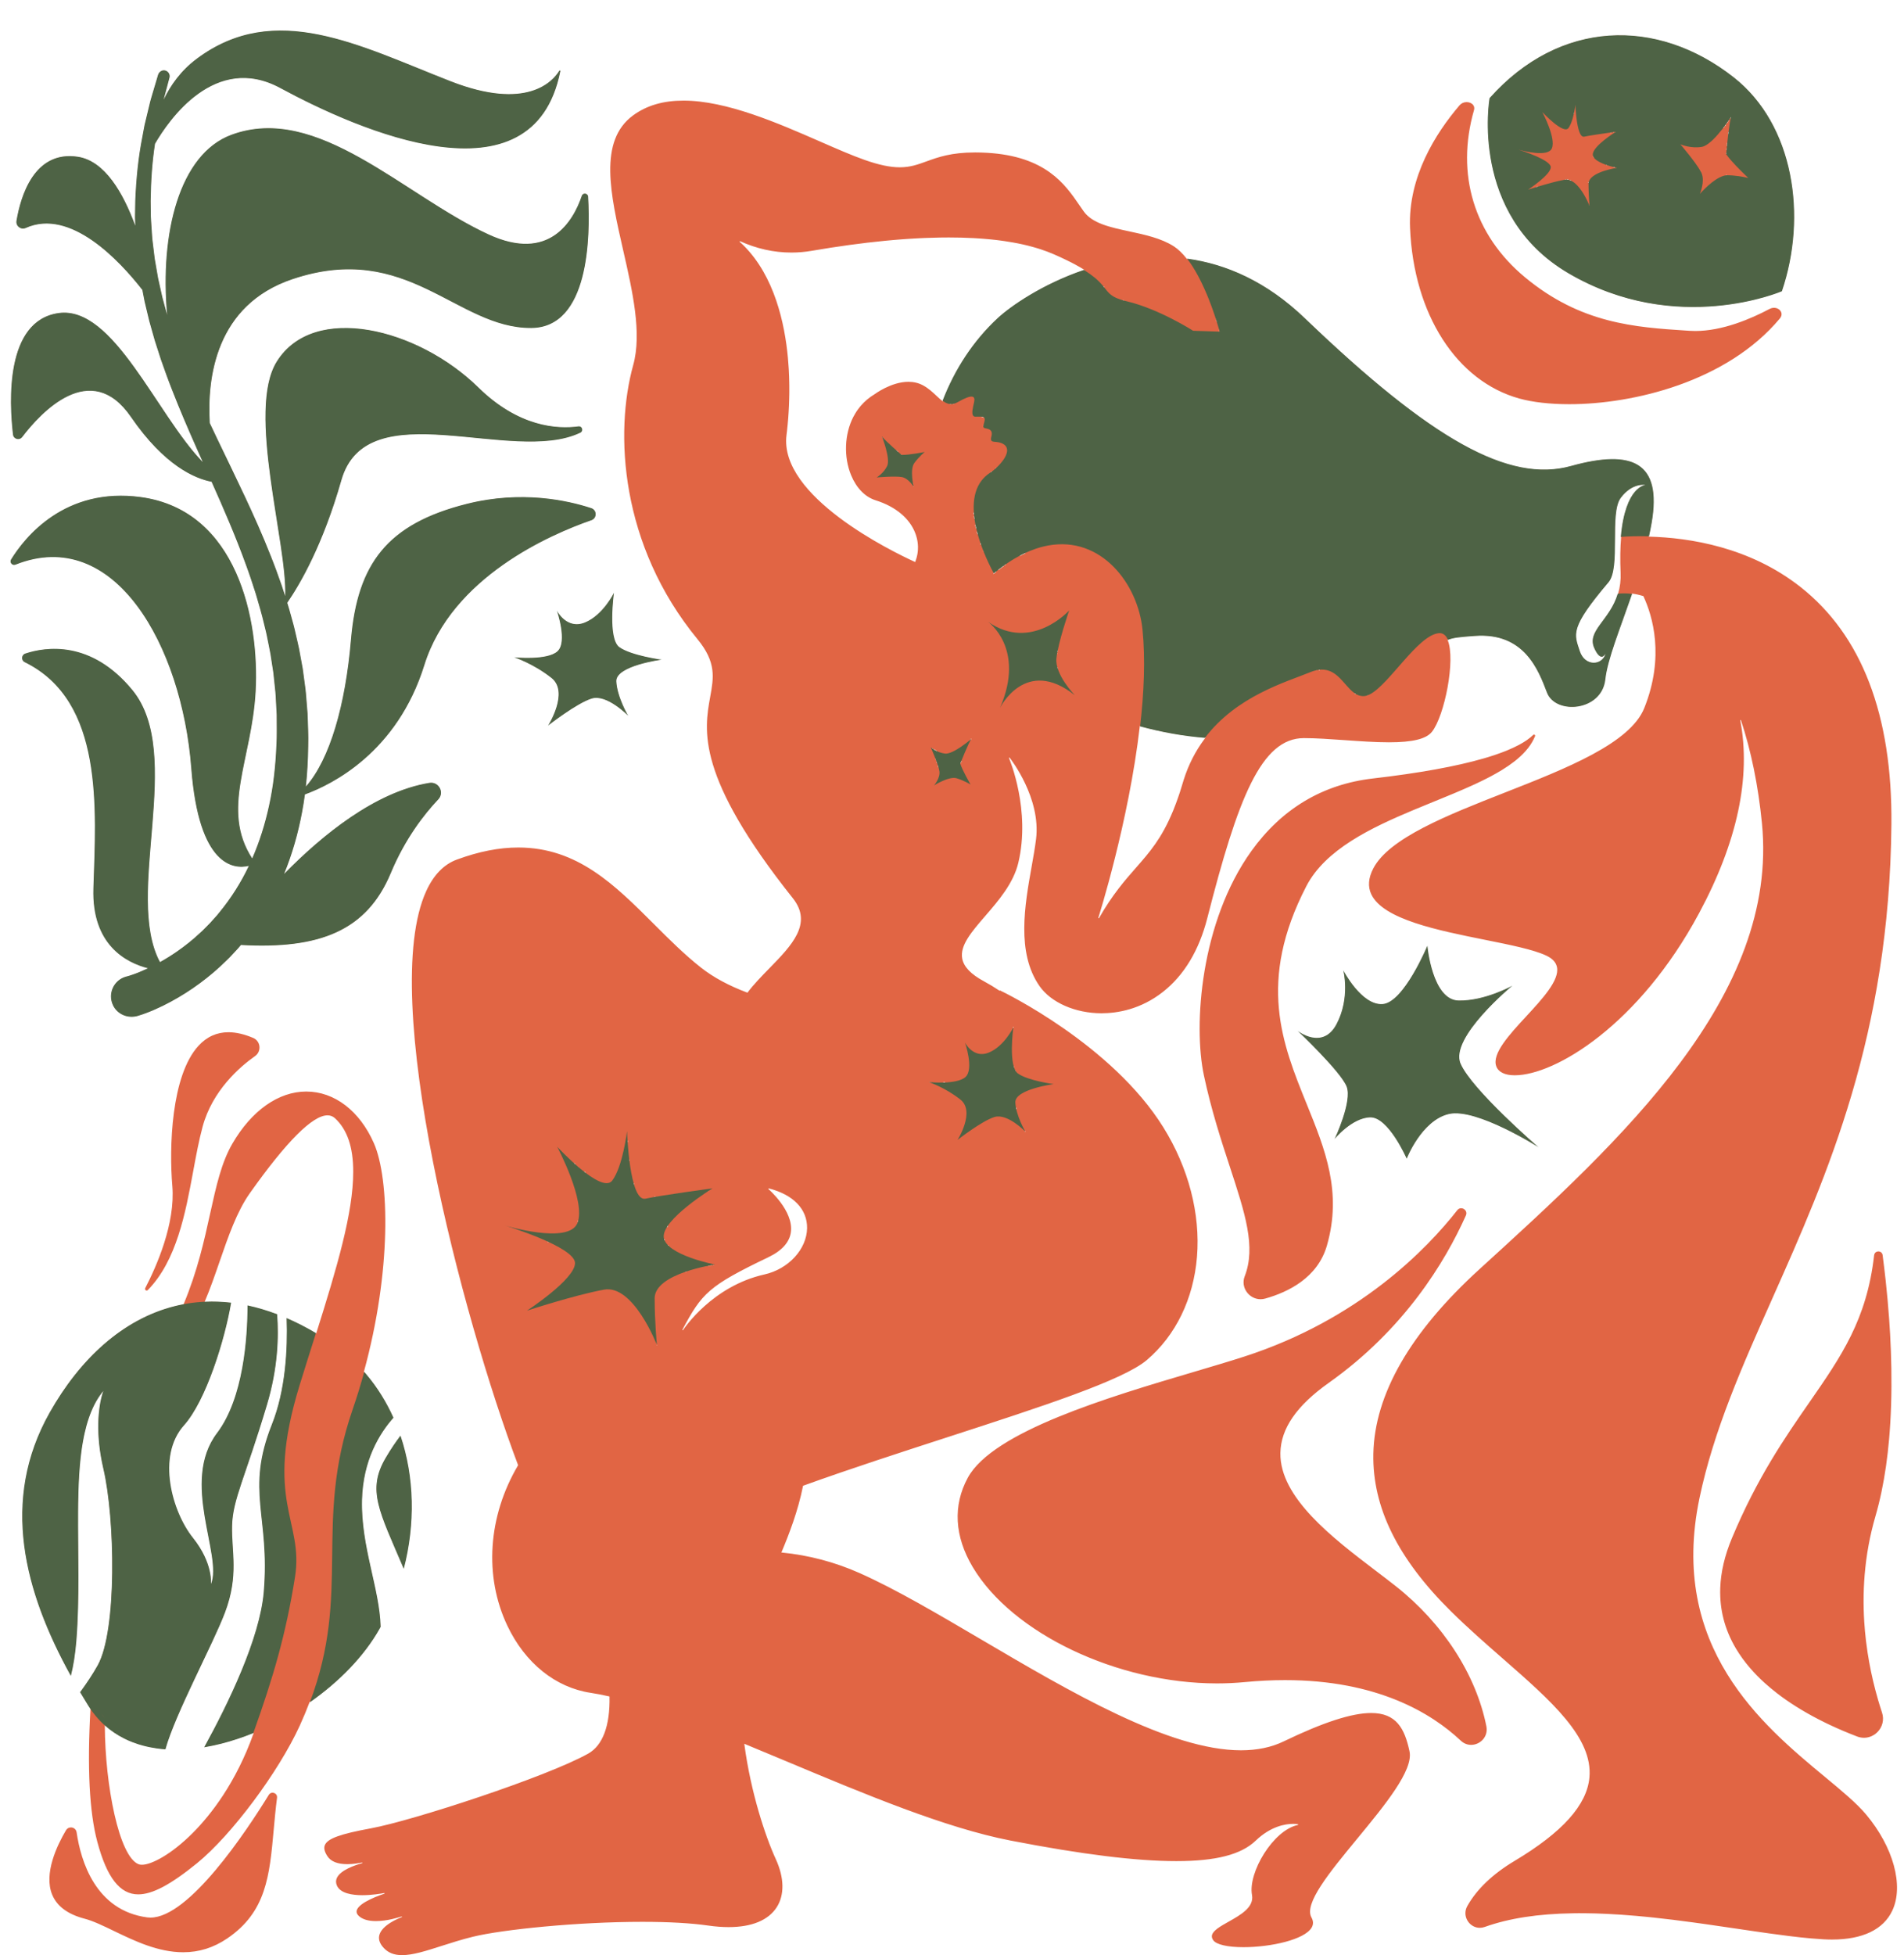 <?xml version="1.0" encoding="UTF-8" standalone="no"?><svg xmlns="http://www.w3.org/2000/svg" xmlns:xlink="http://www.w3.org/1999/xlink" fill="#000000" height="1523.8" preserveAspectRatio="xMidYMid meet" version="1" viewBox="-8.2 -23.8 1484.5 1523.8" width="1484.5" zoomAndPan="magnify"><g id="change1_1"><path d="M305.327,1500c-6.466,0-11.168-1.943-14.799-6.117c-2.763-3.175-3.766-6.353-2.981-9.446 c2.008-7.915,15.063-13.154,17.66-14.124l-0.175-0.494c-2.537,0.855-11.487,3.643-20.125,3.643 c-5.812,0-10.236-1.28-13.149-3.803c-1.553-1.345-2.187-2.784-1.882-4.277c1.349-6.596,19.621-12.632,21.701-13.299 l-0.129-0.507c-2.7,0.512-9.778,1.705-17.172,1.705c-7.593,0-17.201-1.325-19.856-7.63 c-0.863-2.049-0.835-4.051,0.082-5.949c2.877-5.95,13.649-9.717,19.815-11.434l-0.125-0.508 c-2.846,0.608-7.168,1.334-11.59,1.334c-7.646,0-12.88-2.099-15.556-6.24c-2.328-3.597-2.944-6.358-1.937-8.692 c2.184-5.064,11.913-8.585,35.897-12.995c32.286-5.924,137.139-40.106,169.422-58.256 c11.297-6.361,17.036-21.679,16.597-44.3l-0.004-0.205l-0.199-0.046c-5.126-1.179-9.997-2.12-14.477-2.796 c-27.471-4.156-51.145-23.211-64.954-52.28c-18.297-38.517-15.192-85.253,8.305-125.017l0.064-0.107l-0.045-0.118 c-43.551-115.337-109.26-364.971-71.585-447.377c5.745-12.566,13.769-20.816,23.849-24.52 c17.248-6.334,32.93-9.413,47.944-9.413c46.022,0,75.117,29.075,105.92,59.857 c11.649,11.642,23.695,23.679,36.642,33.852c9.56,7.506,21.636,14.019,35.893,19.361l0.184,0.069l0.118-0.156 c4.833-6.411,10.952-12.677,16.87-18.736c17.557-17.977,34.141-34.957,18.399-54.74 c-75.65-95.019-69.159-130.823-64.419-156.967c2.725-15.034,4.878-26.909-9.905-44.897 c-60.38-73.487-64.74-161.024-50.126-213.656c6.909-24.884-0.556-57.591-7.775-89.22 c-10.03-43.947-19.505-85.457,7.677-105.37c10.589-7.753,23.446-11.523,39.306-11.523 c33.579,0,73.913,17.646,106.322,31.825c12.758,5.581,24.808,10.853,34.953,14.417 c11.139,3.914,19.83,5.737,27.349,5.737c8.171-0.001,14.037-2.133,20.83-4.603 c8.992-3.269,19.185-6.974,37.99-6.974c2.902,0,5.97,0.091,9.119,0.271 c45.9,2.631,60.985,24.623,72,40.68c1.219,1.775,2.395,3.491,3.565,5.114 c6.688,9.288,20.709,12.297,35.554,15.484c12.116,2.6,24.645,5.29,34.462,11.534 c3.429,2.185,6.887,5.49,10.276,9.825l0.065,0.083l0.105,0.015c33.547,4.581,64.402,20.191,91.714,46.396 c86.237,82.733,142.069,118.03,186.69,118.025c7.2-0.001,14.286-0.955,21.058-2.835 c12.92-3.588,23.501-5.332,32.347-5.332c11.622,0,19.819,3.023,25.064,9.243c6.728,7.981,8.421,21.052,5.178,39.965 c-0.55,3.229-1.24,6.711-2.108,10.644l-0.069,0.31l0.319,0.008c32.122,0.842,78.639,8.297,117.833,39.026 c48.015,37.646,71.957,99.998,71.162,185.324c-1.539,164.261-49.994,273.144-92.746,369.21 c-23.588,53.002-45.866,103.065-56.9,155.838c-24.266,116.048,49.135,176.893,97.706,217.155 c13.306,11.03,24.799,20.556,32.195,29.376c21.294,25.391,29.527,55.469,20.487,74.845 c-6.909,14.808-23.177,22.635-47.045,22.635c-0.003,0-0.005,0-0.008,0c-2.159,0-4.409-0.064-6.684-0.191 c-2.935-0.163-6.08-0.389-9.612-0.695c-5.274-0.462-10.991-1.08-17.477-1.887 c-4.278-0.529-9.083-1.166-15.123-2.005c-3.907-0.538-7.876-1.115-11.926-1.705l-12.022-1.773 c-8.44-1.251-17.166-2.545-26.043-3.798c-2.925-0.419-5.862-0.826-8.812-1.219 c-11.556-1.583-21.824-2.844-31.387-3.854l-4.535-0.472c-3.017-0.302-6.033-0.59-9.062-0.852 c-8.18-0.71-15.571-1.216-22.596-1.548c-2.99-0.145-5.981-0.263-8.958-0.353 c-2.99-0.079-5.955-0.132-8.905-0.157c-1.468-0.014-2.951-0.014-4.419-0.014l-0.43,0.004 c-1.324,0.013-2.641,0.026-3.967,0.049c-27.37,0.42-49.878,3.902-68.807,10.646 c-1.275,0.452-2.573,0.681-3.858,0.681c-3.902,0-7.596-2.177-9.639-5.684c-2.088-3.584-2.099-7.734-0.029-11.386 c7.428-13.123,19.797-24.919,36.766-35.06c37.358-22.333,56.46-43.615,58.392-65.06 c2.806-31.128-29.819-59.664-67.595-92.704c-13.369-11.693-27.194-23.785-40.335-36.761 c-41.574-41.059-61.376-81.227-60.538-122.801c0.934-46.298,28.766-94.696,82.723-143.851l1.178-1.073 c108.939-99.235,232.414-211.712,219.066-346.569c-2.909-29.341-8.43-56.386-16.41-80.382l-0.506,0.132 c8.527,44.312-2.273,94.926-32.101,150.435c-46.803,87.123-112.243,126.311-143.762,126.311 c-7.666,0-12.776-2.52-14.39-7.097c-3.445-9.773,10.178-24.523,23.352-38.787 c12.785-13.844,26.007-28.159,24.024-38.321c-0.745-3.815-3.478-6.786-8.359-9.082 c-9.986-4.701-28.172-8.354-47.426-12.221c-37.327-7.497-79.635-15.994-88.963-35.464 c-2.865-5.979-2.355-12.787,1.513-20.236c12.306-23.686,58.113-41.672,102.411-59.065 c48.119-18.893,97.876-38.43,108.897-65.981c16.029-40.048,6.458-71.761-0.675-87.099l-0.05-0.106l-0.11-0.035 c-2.846-0.888-5.753-1.535-8.642-1.923l-0.212-0.029l-0.07,0.203c-2.199,6.364-4.42,12.553-6.568,18.538 c-7.002,19.505-13.049,36.35-14.287,48.004c-1.564,14.671-14.445,21.353-25.751,21.353 c-9.284,0-16.666-4.195-19.266-10.947l-0.28-0.732c-6.286-16.39-16.808-43.824-51.14-43.824 c-1.644,0-3.347,0.064-5.064,0.189c-11.489,0.823-16.954,1.363-21.079,3.073l-0.244,0.101l0.102,0.243 c6.427,15.134-2.419,59.26-12.258,71.564c-4.458,5.569-15.1,8.163-33.488,8.163 c-10.649,0-22.698-0.853-34.35-1.678c-11.54-0.817-22.438-1.589-31.984-1.589 c-33.346,0-51.515,47.228-75.282,140.241c-6.428,25.155-18.044,44.497-34.525,57.487 c-17.521,13.814-35.77,16.713-47.993,16.713c-20.426,0-39.416-8.352-48.381-21.277 c-18.035-25.979-11.42-63.106-6.105-92.936c1.372-7.698,2.668-14.97,3.476-21.576 c3.919-31.992-19.705-62.259-20.713-63.531l-0.446,0.266c0.701,1.651,17.061,40.909,7.313,81.838 c-3.81,15.988-15.499,29.511-25.812,41.443c-10.623,12.289-19.797,22.903-17.921,33.12 c1.179,6.421,6.725,12.225,16.953,17.745c4.265,2.305,8.306,4.743,12.011,7.248l0.108,0.073l0.482-0.165 c3.326,1.59,87.255,42.255,127.293,106.71c19.627,31.587,28.929,67.409,26.195,100.869 c-2.678,32.77-16.599,61.366-39.197,80.521c-18.488,15.677-81.754,36.197-155.01,59.959 c-37.579,12.189-76.437,24.794-112.782,37.895l-0.14,0.051l-0.029,0.145c-3.923,19.714-11.005,37.9-16.736,51.543 l-0.138,0.328l0.354,0.035c20.946,2.048,41.338,7.429,60.608,15.996c27.923,12.41,60.754,31.721,95.514,52.165 c68.521,40.303,146.184,85.982,201.893,85.975c12.527-0.001,23.691-2.325,33.184-6.907 c30.888-14.91,53.218-22.158,68.271-22.158c19.578,0,26.118,11.945,29.916,29.879 c3.126,14.815-19.243,41.954-40.875,68.199c-21.409,25.975-41.631,50.51-35.568,61.288 c1.541,2.742,1.586,5.393,0.131,7.88c-5.513,9.426-31.882,15.262-53.152,15.262c-12.305,0-21.098-2.005-23.521-5.361 c-0.983-1.363-1.322-2.66-1.036-3.963c0.814-3.699,6.687-7.005,12.903-10.504 c9.412-5.298,20.08-11.304,18.3-20.897c-3.19-17.258,16.376-50.534,35.947-54.577l0.001-0.515 c-0.058-0.011-1.444-0.294-3.83-0.294c-5.818,0-17.35,1.699-29.202,13.076 c-11.343,10.891-31.007,15.964-61.883,15.964c-31.438,0-73.74-5.244-129.325-16.032 c-50.748-9.842-113.285-36.029-173.764-61.353c-11.018-4.613-22.41-9.384-33.368-13.896l-0.42-0.173l0.06,0.449 c5.034,37.586,16.334,71.646,24.48,89.392c6.676,14.571,6.937,27.918,0.734,37.583 c-6.492,10.115-19.459,15.462-37.498,15.462c-4.917,0-10.246-0.405-15.838-1.205 c-13.491-1.924-30.825-2.901-51.522-2.901c-50.604,0-109.098,6.002-131.981,11.609 c-8.751,2.144-17.093,4.816-24.454,7.173C324.074,1496.678,313.702,1500,305.327,1500z M503.691,1024.445l0.051,0.117 l0.495-0.122v-0.082l-0.065-0.128L503.691,1024.445z M503.122,1022.959v0.148l0.077,0.077l0.448-0.259L503.122,1022.959 z M590.827,902.829c0.198,0.169,19.774,17.098,17.627,33.566c-1.037,7.95-6.948,14.566-17.57,19.662 c-46.567,22.332-51.829,27.932-67.1,56.673l0.451,0.266c0.919-1.402,22.989-34.435,63.581-43.509 c18.713-4.179,33.004-19.685,33.243-36.064c0.217-14.828-10.717-26.145-29.998-31.048L590.827,902.829z M526.771,966.947c-0.138,0.042-0.291,0.097-0.428,0.152l0.098,0.506h0.056l0.077-0.023 c0.063-0.027,0.372-0.141,0.372-0.141L526.771,966.947z M544.904,962.259c-0.117,0.014-0.232,0.028-0.348,0.059 l-0.365,0.074l0.086,0.517c0.118-0.017,0.232-0.038,0.34-0.06l0.178-0.033L544.904,962.259z M546.588,961.956 c-0.106,0.01-0.221,0.029-0.343,0.05c-0.179,0.014-0.244,0.072-0.284,0.114l-0.511,0.563l1.212-0.209 L546.588,961.956z M547.936,961.71l0.04,0.521l0.174-0.02l0.177-0.046l-0.165-0.493L547.936,961.71z M512.387,946.818l0.553,0.552v-0.741l-0.103-0.117L512.387,946.818z M418.658,944.082 c0.18,0.075,0.353,0.159,0.529,0.243l0.195,0.092l0.229-0.471c-0.182-0.088-0.257-0.124-0.331-0.165 l-0.424-0.184L418.658,944.082z M509.408,942.069c0.042,0.166,0.083,0.32,0.14,0.472 c0.069,0.179,0.136,0.342,0.218,0.517l0.477-0.215c-0.127-0.293-0.23-0.599-0.332-0.919L509.408,942.069z M512.305,931.331c-0.266,0.385-0.531,0.771-0.758,1.156l0.448,0.273c0,0,0.708-1.074,0.751-1.146L512.305,931.331z M442.262,927.914v0.632l0.895-0.895l-0.883-0.013L442.262,927.914z M502.09,908.818l0.067,0.52l0.305-0.04 l0.136-0.028l0.042-0.543L502.09,908.818z M543.833,904.317l0.371,0.371l-0.192-0.498L543.833,904.317z M485.668,898.713c0.015,0.068,0.093,0.343,0.093,0.343c0.049,0.154,0.065,0.201,0.086,0.243l0.485-0.195 l-0.157-0.525L485.668,898.713z M447.192,889.697l0.042,0.037c0.307,0.234,0.547,0.426,0.788,0.617l0.384-0.365 c-0.29-0.237-0.581-0.461-0.871-0.685L447.192,889.697z M442.159,885.563l0.013,0.026 c0.099,0.118,0.166,0.168,0.216,0.202l0.307-0.424c-0.038-0.029-0.067-0.059-0.103-0.093L442.159,885.563z M439.562,883.314l0.107,0.118l0.282,0.255l0.117,0.087l0.324-0.411l-0.831-0.751V883.314z M482.202,880.231 l0.056,0.47l0.246,0.026h0.327l-0.071-0.319c-0.017-0.075-0.028-0.157-0.036-0.235L482.202,880.231z M480.865,866.332l0.524-0.011l-0.015-0.314l-0.53-0.037L480.865,866.332z M480.8,865.441l0.028,0.311l0.523-0.031 l-0.031-0.347L480.8,865.441z M479.829,861.851h0.524l-0.511-0.137L479.829,861.851z M791.063,858.357l0.365-0.378 l-0.071-0.148l-0.138,0.035h-0.623L791.063,858.357z M783.688,839.596l0.197,0.943l0.516-0.083 c-0.013-0.127-0.042-0.268-0.07-0.394c-0.039-0.197-0.08-0.385-0.134-0.589L783.688,839.596z M727.266,820.182 h0.302l0.141-0.086l0.586-0.562l-0.804,0.113c-0.07,0.01-0.131,0.01-0.198,0.01c-0.009,0-0.018,0-0.028,0 V820.182z M728.357,819.689l-0.479,0.453h0.659l0.158-0.013v-0.525h-0.222L728.357,819.689z M717.599,819.956 l0.079,0.008l0.121-0.515l-0.134-0.014L717.599,819.956z M717.395,819.945c0.054,0,0.109,0.004,0.166,0.008 l0.049-0.521L717.395,819.945z M716.609,819.88h0.027l0.259-0.439l-0.076-0.073l-0.119-0.013L716.609,819.88z M783.361,810.899l0.076,0.088l0.383-0.358l-0.074-0.14l-0.156-0.008h-0.427L783.361,810.899z M782.027,807.761 l0.052,0.155l0.555,0.049v-0.05l-0.033-0.127l-0.042-0.212l-0.28-0.148h-0.347L782.027,807.761z M781.631,776.835 l-0.059,0.141l0.44,0.261l0.072-0.076l0.039-0.157v-0.614L781.631,776.835z M880.46,542.304 c-8.511,74.132-32.128,148.649-32.366,149.393l0.477,0.21c10.55-18.48,20.275-29.557,28.855-39.33 c10.754-12.249,20.041-22.828,28.859-44.144l0.549-1.348c1.257-3.112,2.381-6.121,3.442-9.206 c0.063-0.166,0.117-0.339,0.17-0.511c0.035-0.081,0.18-0.49,0.18-0.49l0.314-0.924 c0.255-0.752,0.513-1.513,0.765-2.288c0.067-0.225,0.143-0.443,0.22-0.662c0.031-0.118,0.054-0.2,0.09-0.296 l0.125-0.399c0.604-1.861,1.226-3.882,1.9-6.173c0.25-0.863,0.509-1.713,0.785-2.549 c3.625-11.363,8.948-21.821,15.822-31.083l0.123-0.077l-0.023-0.053c0.224-0.316,0.449-0.622,0.685-0.928 l0.292-0.382l-0.479-0.038c-16.609-1.34-33.584-4.35-50.456-8.944l-0.294-0.081L880.46,542.304z M723.136,586.288l-0.097,0.079l0.309,0.414l-0.139-0.511L723.136,586.288z M723.11,573.754v0.039 c0.066,0.227,0.104,0.364,0.141,0.501l0.507-0.132c-0.04-0.163-0.082-0.327-0.137-0.491L723.11,573.754z M722.808,572.875c0.054,0.175,0.107,0.336,0.161,0.484l0.505-0.134c-0.015-0.09-0.044-0.179-0.074-0.269 l-0.054-0.141L722.808,572.875z M740.369,570.899l-0.045,0.126l-0.016,0.107h0.525l-0.045,0.127l0.072-0.075 l0.013-0.157v-0.652L740.369,570.899z M721.909,570.242l0.085,0.237c0.047,0.121,0.094,0.239,0.133,0.363 l0.501-0.154c-0.054-0.175-0.122-0.365-0.189-0.541L721.909,570.242z M740.681,570.143l0.483,0.205 c0.08-0.179,0.161-0.382,0.249-0.604l0.134-0.335l-0.486-0.198L740.681,570.143z M721.849,570.063l0.042,0.129 l0.496-0.172L721.849,570.063z M721.513,569.159l0.051,0.153l0.512-0.079l-0.07-0.253L721.513,569.159z M720.907,567.565l0.174,0.471l0.501-0.152c-0.029-0.118-0.074-0.238-0.119-0.342l-0.067-0.167L720.907,567.565z M720.053,560.793c0.611,0.363,1.249,0.703,1.896,1.008l0.229-0.471c-0.223-0.112-0.422-0.212-0.609-0.312 c0,0-1.135-0.619-1.232-0.668c-0.075-0.06-0.15-0.106-0.225-0.151c-0.072-0.049-0.156-0.091-0.239-0.134 l-0.273,0.449c0.148,0.094,0.281,0.173,0.441,0.267l0.088-0.128L720.053,560.793z M718.419,559.73l0.035,0.027 c0.052,0.039,0.11,0.083,0.168,0.118l0.063,0.038l0.126,0.027l0.12-0.495c-0.074-0.061-0.147-0.106-0.221-0.15 L718.419,559.73z M747.847,552.813l-0.067,0.059l0.211,0.507l0.114-0.086l0.148-0.129l-0.37-0.372l0.006-0.004 L747.847,552.813z M748.55,552.237l0.264,0.466l0.12-0.096l0.118-0.078v-0.774L748.55,552.237z M1057.982,517.864 l0.086,0.51h0.055l0.158-0.058l-0.099-0.527L1057.982,517.864z M1048.318,517.042l0.21,0.133l0.277-0.445 l-0.219-0.153h-0.737L1048.318,517.042z M1018.22,498.305c-0.096,0-0.179,0.017-0.28,0.058l0.14,0.502l0.193-0.56 H1018.22z M1020.318,497.953c-0.093,0-0.202,0.015-0.326,0.046l0.093,0.515l0.682-0.065l-0.031-0.523 c-0.125,0-0.266,0.013-0.407,0.028C1020.325,497.953,1020.322,497.953,1020.318,497.953z M816.001,496.552 l0.022,0.091c0.056,0.177,0.17,0.52,0.17,0.52l0.494-0.175c-0.065-0.191-0.128-0.382-0.179-0.573 L816.001,496.552z M1272.953,353.808c-2.995,0-10.713,0.997-17.652,10.234c-4.483,5.966-4.533,19.461-4.583,32.514 c-0.05,13.541-0.102,27.544-5.002,33.314c-28.997,34.17-27.144,39.724-23.081,51.893 c0.21,0.628,0.425,1.274,0.643,1.943c2.218,6.839,7.218,9.276,11.157,9.276c4.48,0,8.2-2.878,9.479-7.332 l-0.484-0.195c-0.463,0.872-1.446,2.334-2.834,2.334l0,0c-1.203-0.001-3.15-1.153-5.595-6.643 c-3.342-7.497,1.013-13.364,6.526-20.792c4.291-5.78,9.154-12.332,11.837-21.326 c1.566-5.232,2.208-10.616,1.965-16.458c-0.434-10.354-0.288-19.74,0.431-27.899 c3.421-38.956,18.799-40.203,18.954-40.212l0.038-0.519C1274.725,353.936,1274.072,353.808,1272.953,353.808z M815.714,485.676l-0.01,0.111l0.522,0.032l0.052-0.328l-0.517-0.082L815.714,485.676z M816.183,483.187 c-0.068,0.306-0.127,0.613-0.183,0.91l0.511,0.117l0.036-0.139c0.028-0.183,0.059-0.323,0.091-0.47l0.043-0.223 L816.183,483.187z M767.851,421.754c-0.464,0.37-0.906,0.734-1.347,1.097l-0.096,0.079l-0.016,0.137v0.556l0.556-0.446 c0.404-0.334,0.817-0.674,1.219-0.993l0.45-0.371l-0.325-0.411C768.214,421.461,767.921,421.703,767.851,421.754z M773.173,417.649c-0.447,0.316-0.882,0.645-1.33,0.988c-0.444,0.326-0.892,0.669-1.327,1.012 c-0.1,0.07-0.212,0.158-0.318,0.239l-0.151,0.122l0.264,0.463c0.216-0.167,0.368-0.284,0.519-0.392 c0.161-0.131,0.294-0.239,0.438-0.335c0.215-0.174,0.414-0.326,0.612-0.477l0.282-0.217l0.963-0.702 c0.129-0.111,0.236-0.183,0.344-0.255c0.341-0.259,0.68-0.506,1.006-0.741l-0.306-0.425L773.173,417.649z M775.8,415.772c-0.396,0.269-0.791,0.554-1.192,0.842l0.242,0.472l0.816-0.568l0.349-0.254L775.8,415.772z M605.751,308.719c-0.042,0.419-0.088,0.835-0.138,1.247c-0.04,0.375-0.079,0.758-0.106,1.142l-0.064,0.579 c-0.078,0.6-0.131,1.086-0.184,1.574c-0.041,0.36-0.25,2.043-0.25,2.043 c-5.968,47.821,82.304,90.703,100.06,98.812l0.259,0.118l0.167-0.453c0.048-0.122,0.095-0.243,0.131-0.369 c0.574-1.517,1.018-3.084,1.316-4.636c0.067-0.317,0.133-0.639,0.173-0.961l0.103-0.684 c0.081-0.534,0.147-1.052,0.186-1.583c0.031-0.39,0.054-0.698,0.067-1.018c0.012-0.079,0.013-0.168,0.013-0.273 c0.025-0.563,0.038-1.135,0.029-1.719l0.101-0.107l-0.104-0.127c-0.003-0.515-0.028-1.04-0.066-1.565 c-0.056-0.616-0.108-1.181-0.185-1.747c-0.011-0.118-0.033-0.248-0.056-0.386c-0.05-0.39-0.103-0.725-0.17-1.059 l-0.069-0.341c-0.008-0.094-0.036-0.224-0.065-0.34c-0.049-0.301-0.117-0.622-0.196-0.944 c-0.028-0.121-0.056-0.234-0.099-0.361c0.001-0.034-0.024-0.127-0.049-0.218c-0.129-0.526-0.249-0.951-0.382-1.376 c-0.024-0.099-0.053-0.213-0.096-0.328c-0.101-0.342-0.234-0.716-0.367-1.074 c-0.033-0.111-0.079-0.235-0.125-0.365l-0.057-0.157c-4.382-11.804-15.395-21.008-31.011-25.919 c-8.18-2.571-14.967-9.497-19.111-19.502c-5.921-14.292-5.223-32.201,1.779-45.627 c0.456-0.899,0.956-1.778,1.484-2.615c0.612-1.052,1.314-2.111,2.152-3.249c0.6-0.827,1.187-1.573,1.793-2.279 h0.024l0.095-0.143c0.065-0.093,0.14-0.177,0.225-0.262c3.043-3.539,6.629-6.547,10.671-8.952 c0.152-0.113,12.996-9.721,26.422-9.721c4.159,0,7.985,0.922,11.371,2.74c4.236,2.275,7.472,5.307,10.326,7.982 c0.307,0.307,0.62,0.597,0.928,0.882l0.278,0.259c1.139,1.065,2.363,2.177,3.601,3.099l0.278,0.206l0.123-0.323 c9.554-24.877,24.349-47.079,42.783-64.209c9.276-8.626,33.868-26.25,67.202-37.59l0.524-0.179l-0.47-0.292 c-1.992-1.239-4.196-2.511-6.738-3.888c-0.163-0.093-0.335-0.184-0.509-0.276l-0.342-0.182 c-0.997-0.539-1.957-1.025-2.943-1.525c-0.787-0.406-1.603-0.815-2.458-1.222 c-0.147-0.088-0.329-0.171-0.497-0.241c-3.123-1.535-6.518-3.098-10.076-4.639 c-3.173-1.383-6.629-2.691-10.273-3.888c-0.532-0.177-1.039-0.346-1.558-0.489l-1.42-0.442l-0.131-0.027 c-0.214-0.075-0.47-0.151-0.739-0.215c-0.72-0.22-1.456-0.429-2.192-0.639c-4.783-1.343-9.938-2.505-15.323-3.454 c-1.988-0.376-4.133-0.726-6.746-1.102c-1.135-0.169-2.286-0.326-3.437-0.483l-0.143-0.018 c-0.552-0.073-1.105-0.146-1.657-0.207l-1.704-0.21c-1.351-0.157-2.703-0.301-4.068-0.433l-0.001,0.012 c-0.611-0.06-1.222-0.117-1.837-0.17c-0.15-0.024-0.318-0.037-0.486-0.051 c-0.904-0.081-1.796-0.159-2.689-0.225l-0.242-0.027l-2.25-0.17c-1.639-0.118-3.292-0.236-4.946-0.328 l-0.184-0.001c-0.203-0.024-0.285-0.026-0.367-0.026l-0.826-0.038c-5.875-0.31-12.073-0.469-18.421-0.469 c-1.387,0-2.776,0.008-4.165,0.022c-0.42,0-0.855,0-1.277,0.014c-0.008,0-0.017,0-0.025,0 c-0.1,0-0.206,0.001-0.313,0.014c-0.018-0.006-0.085-0.007-0.152-0.007l-0.367,0.005 c-0.479,0-0.958,0.012-1.436,0.024l-0.342,0.011c-3.407,0.058-6.84,0.155-10.226,0.292c-0.003,0-0.004,0-0.007,0 c-0.31,0-0.643,0.013-0.962,0.04l-0.146,0.012l-3.782,0.17l-0.14,0.013l-3.776,0.197 c-0.71,0.039-1.42,0.079-2.116,0.131l-1.023,0.066c-0.872,0.038-1.754,0.104-2.608,0.17l-0.782,0.052 c0,0-4.537,0.341-4.542,0.341c-0.183,0-0.385,0.014-0.601,0.041c-0.371,0.038-0.748,0.065-1.112,0.09 c-0.88,0.063-1.759,0.138-2.638,0.213c-0.333,0.038-0.525,0.05-0.716,0.062l-4.385,0.401l-2.57,0.242 c-17.971,1.755-36.619,4.307-57.012,7.802c-5.207,0.893-10.497,1.345-15.726,1.345 c-13.606,0-27.108-2.991-40.131-8.889l-0.282,0.435c0.547,0.482,1.082,0.977,1.603,1.486 c0.148,0.134,0.289,0.263,0.43,0.404c0.398,0.371,0.8,0.748,1.177,1.137c24.022,23.892,32.002,60.724,34.466,87.415 c0.257,2.716,0.467,5.485,0.625,8.231l-0.01,0.001c0.026,0.278,0.041,0.551,0.055,0.826l0.023,0.41 c0.19,3.271,0.313,6.689,0.367,10.159v0.652l0.013,0.355c0.013,0.221,0.013,0.437,0.013,0.642v0.227 c0.027,1.545,0.027,3.089,0.013,4.62c0,0.919-0.013,1.822-0.026,2.712c-0.027,1.491-0.052,2.972-0.105,4.425 c-0.026,1.169-0.065,2.32-0.118,3.458l-0.026,0.718c-0.079,1.548-0.157,3.08-0.249,4.6l-0.065,1.085 l-0.04,0.456l-0.171,2.588l-0.104,1.41l-0.145,1.724l-0.006-0.001l-0.109,1.207 c-0.041,0.623-0.093,1.144-0.145,1.666l-0.148,1.491l0.515,0.117L605.751,308.719z M791.11,406.903 c-1.377,0.63-2.807,1.342-4.249,2.117l0.246,0.463c1.443-0.761,2.864-1.47,4.222-2.104L791.11,406.903z M758.305,405.751v0.088c0,0,0.109,0.271,0.133,0.318l0.486-0.19c-0.029-0.102-0.072-0.22-0.117-0.321 L758.305,405.751z M756.035,399.641l0.029,0.095c0.045,0.148,0.091,0.301,0.148,0.447l0.198,0.527l0.491-0.184 c-0.129-0.344-0.248-0.689-0.367-1.046L756.035,399.641z M753.328,390.601l0.166,0.717l0.126,0.511 c0.08,0.293,0.159,0.544,0.239,0.796l0.504-0.142c-0.183-0.666-0.365-1.332-0.522-1.985L753.328,390.601z M752.461,386.939c0.028,0.191,0.069,0.382,0.109,0.559l0.131,0.547l0.512-0.111l-0.236-1.087L752.461,386.939z M752.108,385.25c0.053,0.36,0.133,0.733,0.213,1.093c0.032,0.171,0.075,0.341,0.119,0.518l0.536-0.018 c-0.131-0.56-0.247-1.119-0.351-1.679L752.108,385.25z M751.057,378.375l0.052,0.55 c0.07,0.606,0.136,1.16,0.227,1.715l0.518-0.078c-0.104-0.758-0.196-1.503-0.275-2.234L751.057,378.375z M750.886,376.559c0.001,0.2,0.015,0.388,0.042,0.576l0.524-0.029c-0.019-0.195-0.033-0.389-0.042-0.583 l-0.113,0.003l0.112-0.017l-0.065-0.812l-0.523,0.025c0,0.153,0.013,0.307,0.028,0.446 C750.846,376.282,750.86,376.419,750.886,376.559z M703.817,355.319l0.013,0.043l0.522-0.024v-0.109l-0.089-0.168 L703.817,355.319z M703.304,352.638c0.018,0.131,0.033,0.203,0.048,0.262l0.513-0.109l-0.022-0.14l-0.538-0.065 V352.638z M764.611,344.391l0.248-0.159v-0.783l-0.449,0.445L764.611,344.391z M768.146,340.866l0.332,0.403 l0.202-0.176l-0.298-0.45L768.146,340.866z M694.153,330.592l0.042,0.043l0.394-0.347l0.064,0.159v-0.106 l-0.105-0.109l-0.094-0.06L694.153,330.592z M691.272,328.075l0.742,0.668l0.031-0.564v-0.109l-0.013-0.013v-0.033 l-0.104-0.079c-0.043-0.033-0.085-0.075-0.129-0.119c-0.086-0.066-0.136-0.107-0.188-0.15L691.272,328.075z M690.772,327.623l0.286,0.267l0.36-0.382l-0.183-0.183l-0.117-0.095L690.772,327.623z M679.973,318.64l0.063,0.175 l0.495-0.168c-0.017-0.062-0.042-0.125-0.067-0.186L679.973,318.64z M679.436,317.184l0.04,0.122l0.534-0.068 v-0.048l-0.049-0.103L679.436,317.184z M758.353,307.437l-0.022,0.123c-0.01,0.005-0.026,0.074-0.026,0.144 l0.52,0.05c0.013-0.067,0.021-0.118,0.038-0.161l-0.479-0.212L758.353,307.437z M758.59,301.641l0.469,0.308 l0.006-0.592l-0.09-0.103l-0.147-0.079L758.59,301.641z M758.015,301.389l0.436,0.17l0.024-0.369v-0.262 l-0.263-0.013h-0.54l-0.181-0.171l-0.157-0.013c-0.049-0.012-0.143-0.026-0.236-0.026l-0.093,0.523l0.954,0.104 L758.015,301.389z M732.648,291.369c0.093,0.015,0.201,0.017,0.293,0.017c0.061,0.003,0.106,0.005,0.141,0.005 c0.057,0,0.088-0.004,0.119-0.01l-0.051-0.52c-0.011,0-0.022,0-0.033,0c-0.053,0-0.106-0.001-0.159-0.01 l-0.267-0.003L732.648,291.369z M735.289,290.62l-0.314,0.079l0.12,0.51l0.355-0.079l-0.057-0.518h-0.032 L735.289,290.62z M942.304,234.16l0.506-0.131v-0.262l-0.646-0.004L942.304,234.16z M942.02,233.137l0.516-0.069 l-0.559-0.122C941.991,233.021,942.005,233.079,942.02,233.137z M939.971,226.283l0.005,0.013 c0.022,0.054,0.038,0.097,0.046,0.142l0.127,0.394l0.5-0.158l-0.178-0.574l-0.072-0.099L939.971,226.283z M939.757,225.569l0.001,0.035l0.035,0.132l0.514-0.072v-0.063l-0.055-0.165L939.757,225.569z M939.52,224.797 v0.045l0.042,0.162l0.536-0.069l-0.046-0.152L939.52,224.797z M867.215,210.468l0.376,0.109 c0,0,0.329,0.083,0.402,0.098l0.117-0.511c-0.264-0.069-0.508-0.133-0.75-0.201L867.215,210.468z M852.083,199.821 l0.315,0.38l0.438-0.283l-0.105-0.149l-0.241-0.278L852.083,199.821z M134.645,1497.747 c-19.65,0-37.967-8.839-54.128-16.637c-8.304-4.008-16.149-7.793-22.72-9.501 c-13.073-3.396-21.59-9.696-25.313-18.726c-6.773-16.424,3.838-38.512,10.766-50.215 c0.825-1.402,2.216-2.206,3.817-2.206c1.878,0,4.077,1.198,4.467,3.829c3.276,22.432,14.775,60.872,54.976,66.284 c0.847,0.114,1.725,0.172,2.607,0.172c30.065-0.004,74.537-66.913,92.263-95.679 c0.662-1.07,1.691-1.66,2.897-1.66c1.033,0,2.051,0.457,2.723,1.222c0.457,0.521,0.965,1.42,0.792,2.743 c-1.126,8.654-1.879,16.986-2.606,25.044c-3.228,35.737-5.778,63.965-36.25,84.592 c-10.676,7.226-21.892,10.738-34.288,10.738C134.646,1497.747,134.646,1497.747,134.645,1497.747z M99.576,1452.635 c-14.289-0.003-24.427-13.012-31.905-40.94c-6.195-23.134-7.982-58.079-5.313-103.862l0.005-0.087l-0.049-0.073 c-0.575-0.864-1.15-1.752-1.713-2.655c-1.825-2.935-3.62-5.925-5.136-8.464l-0.882-1.489 c5.529-7.547,10.104-14.556,13.6-20.833c15.114-27.19,13.476-114.795,4.47-153.327 c-0.406-1.766-0.785-3.493-1.126-5.182c-0.675-3.402-1.23-6.714-1.649-9.841 c-0.427-3.141-0.74-6.275-0.929-9.315c-0.079-0.958-0.131-1.897-0.17-2.825c-0.124-2.66-0.159-5.309-0.104-7.875 l0.039-1.585c0-0.367,0.013-0.714,0.038-1.062c0.013-0.479,0.039-0.946,0.063-1.403 c0.042-0.973,0.107-1.874,0.186-2.733c0.014-0.227,0.026-0.417,0.051-0.622c0.152-1.827,0.323-3.391,0.523-4.793 c0.053-0.406,0.105-0.782,0.17-1.159c0.079-0.608,0.171-1.181,0.275-1.727c0.049-0.318,0.25-1.473,0.25-1.473 c0.351-1.851,0.744-3.584,1.135-5.008c0.114-0.434,0.228-0.827,0.333-1.188l0.046-0.159 c0.052-0.209,0.102-0.385,0.165-0.561c0.109-0.363,0.211-0.673,0.302-0.932c0.167-0.535,0.294-0.865,0.352-1.016 l-0.421-0.326c-1.24,1.493-2.319,2.945-3.295,4.442c-0.299,0.43-0.59,0.878-0.881,1.34 c-0.129,0.196-0.25,0.394-0.37,0.595c-0.405,0.641-0.788,1.3-1.157,1.96 c-0.198,0.343-0.385,0.689-0.558,1.05c-0.202,0.341-0.39,0.701-0.563,1.061 c-0.173,0.32-0.338,0.65-0.503,0.981c-0.216,0.42-0.402,0.817-0.588,1.229 c-0.182,0.362-0.355,0.722-0.515,1.109c-0.705,1.532-1.398,3.214-2.114,5.133 c-0.693,1.871-1.295,3.656-1.84,5.456c-0.289,0.93-0.565,1.878-0.828,2.838 c-0.528,1.926-1.018,3.905-1.459,5.884c-0.223,0.998-0.433,2.008-0.643,3.033c-0.237,1.129-0.447,2.272-0.644,3.429 c-0.182,0.942-0.341,1.902-0.486,2.876c-0.091,0.532-0.172,1.07-0.252,1.613l-0.102,0.68 c-0.105,0.657-0.198,1.329-0.277,2.002c-0.026,0.15-0.052,0.315-0.067,0.479c-0.156,1.171-0.314,2.366-0.445,3.574 c-0.025,0.132-0.04,0.285-0.053,0.438c-0.091,0.781-0.183,1.582-0.262,2.382c-0.144,1.39-0.288,2.794-0.406,4.211 c-0.065,0.681-0.118,1.363-0.17,2.061c-0.276,3.324-0.506,6.916-0.682,10.676c-0.052,1.064-0.105,2.14-0.144,3.214 c-0.052,1.233-0.092,2.466-0.131,3.712c-0.126,3.576-0.19,7.144-0.236,10.162 c-0.04,2.136-0.053,4.301-0.066,6.478c-0.061,9.307,0.023,18.683,0.112,28.608 c0.213,23.85,0.433,48.512-1.474,72.185c-0.793,9.864-2.183,18.837-4.13,26.68 c-20.242-36.757-32.028-69.744-36.029-100.829c-4.761-36.995,1.894-71.825,19.781-103.522 c25.163-44.596,58.843-73.262,97.397-82.899c2.4-0.606,4.56-1.08,6.603-1.453l0.14-0.024l0.055-0.132 c10.907-26.03,16.164-49.939,20.802-71.033c4.677-21.209,8.693-39.421,17.234-54.168 c14.979-25.866,35.992-40.702,57.65-40.702c21.947,0,41.661,15.055,52.737,40.269 c12.289,27.96,13.732,99.897-7.799,178.143l-0.038,0.136l0.093,0.106c0.589,0.668,1.165,1.348,1.74,2.029 c8.353,9.904,15.403,21.172,20.956,33.497c-10.762,12.132-23.693,33.078-24.465,64.151 c-0.507,20.073,3.726,38.979,7.82,57.264c3.273,14.617,6.364,28.425,6.69,41.552l-0.819,1.509 c-11.691,20.727-30.447,40.477-54.239,57.114l-0.067,0.046l-0.028,0.077c-2.217,5.896-4.777,12.034-7.609,18.243 c-16.613,36.346-53.309,85.476-80.133,107.284c-20.656,16.793-34.797,24.284-45.847,24.284 C99.579,1452.635,99.578,1452.635,99.576,1452.635z M73.526,1321.177c0.203,46.465,11.101,102.243,26.412,107.99 c0.701,0.262,1.547,0.396,2.514,0.396c7.229,0,22.779-7.822,39.836-24.997 c13.93-14.026,33.426-38.834,47.202-77.377l0.129-0.504l-0.422,0.028c-8.294,3.364-16.644,6.125-24.819,8.209 c-4.274,1.08-8.608,2.001-12.893,2.736c19.468-35.422,43.173-84.947,46.211-120.746 c1.995-23.539,0.115-40.885-1.544-56.191c-2.49-22.985-4.641-42.835,7.858-74.261 c10.864-27.299,12.271-59.897,11.514-82.586c7.422,3.226,14.986,7.102,22.491,11.526l0.284,0.168l0.099-0.314 c16.316-51.759,28.797-93.891,28.797-125.823c0-19.211-4.654-32.853-14.228-41.704 c-1.614-1.495-3.575-2.253-5.829-2.253c-11.655,0-32.031,20.418-60.561,60.69 c-10.089,14.247-16.945,34.103-23.576,53.307c-3.61,10.454-7.343,21.266-11.58,31.167l-0.165,0.384l0.417-0.018 c1.831-0.083,3.693-0.125,5.535-0.125c4.766,0,9.64,0.282,14.491,0.84c-4.744,27.942-19.183,75.743-36.605,95.138 c-21.646,24.084-9.653,67.332,6.912,88.018c15.793,19.751,14.015,35.796,13.996,35.956l0.501,0.134 c3.596-8.474,0.959-22.032-2.094-37.731c-4.893-25.158-10.982-56.47,6.833-80.013 c20.542-27.165,23.75-73.714,23.817-99.271c7.459,1.617,15.051,3.881,22.572,6.731 c1.775,23.174-0.881,46.799-7.893,70.219c-6.462,21.606-11.8,37.254-16.088,49.828 c-6.974,20.444-10.815,31.704-11.134,44.527c-0.14,5.621,0.196,10.938,0.551,16.568 c0.929,14.712,1.889,29.925-6.066,51.035c-3.739,9.918-10.747,24.639-18.166,40.225 c-11.053,23.217-23.574,49.518-28.251,66.25c-1.05-0.076-2.079-0.175-3.12-0.285 c-1.097-0.118-2.195-0.248-3.294-0.406c-3.791-0.532-7.542-1.298-11.149-2.275 c-1.032-0.287-2.052-0.586-3.071-0.901c-1.53-0.488-3.042-1.015-4.493-1.568 c-0.979-0.378-1.958-0.769-2.926-1.188l-1.441-0.643c-0.792-0.362-1.576-0.741-2.36-1.134 c-5.369-2.683-10.338-6.03-14.769-9.949l-0.438-0.388L73.526,1321.177z M1138.794,1336.123 c-2.984,0-5.767-1.133-8.048-3.276c-22.914-21.531-65.291-47.195-137.041-47.195 c-10.115,0-20.675,0.521-31.39,1.548c-7.075,0.678-14.361,1.023-21.654,1.023 c-77.799,0-159.679-38.994-190.462-90.704c-14.232-23.907-15.56-47.964-3.843-69.573 c19.602-36.142,110.079-62.924,176.142-82.478c14.41-4.265,28.019-8.293,39.477-11.997 c89.3-28.861,142.345-83.843,166.018-114.047c1.004-1.281,2.204-1.55,3.034-1.55 c1.363,0,2.73,0.749,3.482,1.907c0.718,1.107,0.797,2.426,0.223,3.712 c-16.368,36.557-48.211,88.871-106.95,130.487c-25.044,17.744-37.374,35.615-37.694,54.636 c-0.586,34.811,40.935,66.382,74.297,91.748c5.5,4.182,10.697,8.132,15.594,11.999 c36.885,29.12,62.66,68.947,70.713,109.269c0.73,3.638-0.123,7.171-2.401,9.95 C1145.961,1334.425,1142.411,1336.123,1138.794,1336.123L1138.794,1336.123z M1445.178,1330.599 c-1.852,0-3.682-0.339-5.434-1.006c-7.867-3.008-15.434-6.242-22.488-9.612l-0.49-0.234 c-0.717-0.342-1.438-0.685-2.151-1.047c-1.786-0.865-3.565-1.77-5.36-2.7 c-11.896-6.165-22.621-12.908-31.879-20.042c-1.871-1.45-3.506-2.765-4.997-4.018 c-1.448-1.193-2.986-2.528-4.844-4.201c-4.108-3.74-7.867-7.578-11.171-11.407 c-2.053-2.361-4.051-4.868-5.938-7.455c-1.909-2.648-3.669-5.319-5.229-7.936 c-2.193-3.716-4.115-7.529-5.712-11.331c-0.863-2.088-1.599-4.05-2.248-5.998 c-2.433-7.326-3.84-14.984-4.181-22.762c-0.106-2.335-0.115-4.695-0.027-7.017 c0.434-12.338,3.483-25.367,9.064-38.722c19.79-47.339,41.318-78.382,60.31-105.77 c25.09-36.18,44.908-64.758,50.601-114.827c0.081-0.691,0.326-1.299,0.731-1.806 c0.239-0.284,0.541-0.534,0.895-0.736c0.507-0.285,1.1-0.438,1.711-0.438c0.174,0,0.348,0.013,0.518,0.038 c1.262,0.187,2.213,0.973,2.609,2.156c0.073,0.223,0.122,0.456,0.16,0.704c0.844,6.386,1.65,13.087,2.396,19.913 c1.065,9.865,1.951,19.653,2.634,29.091c0.316,4.316,0.589,8.566,0.813,12.63 c0.493,8.98,0.819,17.898,0.969,26.506c0.326,19.655-0.269,38.283-1.769,55.368 c-0.638,7.176-1.43,14.117-2.358,20.631c-2.02,14.178-4.8,27.4-8.263,39.3 c-2.209,7.573-4.042,15.339-5.447,23.082c-0.654,3.578-1.234,7.273-1.77,11.299 c-0.236,1.878-0.46,3.74-0.657,5.59c-0.389,3.533-0.694,7.134-0.93,11.008 c-0.43,6.96-0.558,14.111-0.382,21.258c0.074,3.264,0.22,6.604,0.447,10.209 c0.298,4.768,0.749,9.708,1.338,14.681c0.403,3.372,0.82,6.427,1.274,9.342c1.502,9.762,3.559,19.627,6.114,29.324 c0.576,2.225,1.219,4.547,2.019,7.307c0.909,3.131,1.921,6.388,3.096,9.957c1.836,5.517,0.375,11.451-3.812,15.485 c-0.506,0.48-1.027,0.919-1.548,1.302c-0.268,0.193-0.553,0.385-0.836,0.568c-0.566,0.358-1.165,0.683-1.778,0.965 c-0.298,0.142-0.618,0.283-0.927,0.398c-0.976,0.37-1.976,0.635-2.975,0.787c-0.347,0.051-0.694,0.09-1.042,0.115 C1445.888,1330.572,1445.54,1330.586,1445.178,1330.599z M306.536,1198.118c-1.763-4.141-3.446-8.037-5.037-11.72 c-15.629-36.185-22.098-51.161-8.806-73.793c3.631-6.187,7.422-11.885,11.27-16.949 C314.494,1127.2,315.406,1163.532,306.536,1198.118z M974.641,988.791c-4.348-0.001-8.448-2.198-10.967-5.878 c-2.462-3.594-2.974-7.979-1.403-12.029c8.893-22.861,0.302-49.049-11.587-85.296 c-6.748-20.572-14.396-43.887-20.213-71.125c-8.442-39.504-2.547-119.903,36.99-174.961 c23.718-33.03,55.629-52.068,94.845-56.588c35.821-4.137,64.881-9.397,86.371-15.633 c1.089-0.312,2.152-0.632,3.194-0.947l0.558-0.169c3.749-1.164,7.005-2.267,9.953-3.374 c1.01-0.367,1.98-0.749,2.913-1.116l1.391-0.55c1.925-0.795,3.588-1.522,5.087-2.222 c1.546-0.722,2.979-1.435,4.375-2.183c4.655-2.49,8.373-5.094,11.047-7.739c0.196-0.207,0.412-0.258,0.562-0.265 c0.022-0.001,0.042-0.001,0.061-0.001c0.102,0,0.16,0.011,0.21,0.028c0.346,0.093,0.698,0.395,0.686,0.846 c0,0.115-0.019,0.214-0.063,0.337c-2.588,6.367-7.143,12.238-13.922,17.937c-0.718,0.602-1.452,1.189-2.195,1.778 c-1.596,1.235-3.14,2.359-4.717,3.436c-1.646,1.133-3.372,2.25-5.128,3.322c-2.568,1.569-5.308,3.128-8.376,4.764 c-0.969,0.524-1.95,1.034-2.957,1.544c-2.736,1.403-5.777,2.885-9.3,4.531l-3.221,1.467 c-4.003,1.808-8.396,3.715-13.429,5.829c-3.447,1.442-6.947,2.883-10.484,4.325l-6.335,2.589 c-5.015,2.046-10.074,4.11-15.112,6.22c-32.455,13.61-68.322,30.531-83.157,59.198 c-38.459,74.356-18.753,122.911,0.306,169.869c14.284,35.195,27.776,68.437,15.719,110.293 c-7.208,24.989-30.126,36.227-48.082,41.255c-1.194,0.335-2.413,0.506-3.619,0.506 C974.643,988.791,974.643,988.791,974.641,988.791z M106.156,982.031c-0.445,0-0.885-0.252-1.121-0.644 c-0.224-0.37-0.229-0.8-0.014-1.208c8.95-17.245,23.594-50.524,21.133-79.656 c-2.513-29.599-1.042-85.923,20.418-109.281c6.425-6.995,14.276-10.541,23.332-10.541 c5.876,0,12.375,1.496,19.316,4.448c2.721,1.164,4.531,3.624,4.844,6.585c0.318,3.011-0.967,5.847-3.438,7.59 c-11.98,8.446-33.218,26.821-40.854,54.974c-2.874,10.616-5.04,22.32-7.334,34.713 c-6.046,32.659-12.898,69.675-35.398,92.634C106.788,981.897,106.482,982.031,106.156,982.031z M1088.559,878.618 c-2.006-4.442-14.922-31.83-28.233-31.83l-0.246,0.003c-0.929,0.027-1.793,0.11-2.646,0.252 c-0.174,0.028-0.338,0.055-0.514,0.096c-0.382,0.063-0.767,0.142-1.166,0.235 c-0.397,0.092-0.781,0.198-1.165,0.305c-0.401,0.12-0.785,0.238-1.169,0.37 c-0.38,0.119-0.768,0.252-1.155,0.413c-0.405,0.156-0.83,0.329-1.239,0.513c-0.405,0.169-0.815,0.356-1.225,0.553 c-0.411,0.2-0.806,0.397-1.203,0.608c-0.393,0.21-0.786,0.433-1.178,0.655c-0.397,0.232-0.777,0.454-1.157,0.691 c-0.379,0.223-0.75,0.461-1.123,0.714l-0.118,0.074c-0.192,0.123-0.389,0.248-0.576,0.392 c-0.475,0.32-0.949,0.65-1.423,0.992l-0.274,0.196c-0.374,0.28-0.741,0.555-1.097,0.832 c-0.435,0.344-0.871,0.687-1.292,1.042c-0.419,0.339-0.826,0.684-1.222,1.025 c-0.289,0.25-0.579,0.5-0.855,0.75c-1.825,1.639-3.233,3.072-4.092,3.987c0,0-0.713,0.773-0.847,0.92 c0.646-1.431,1.663-3.775,2.803-6.674c0.072-0.207,0.148-0.403,0.227-0.603l0.168-0.438 c0.261-0.652,0.525-1.338,0.774-2.049c0.078-0.197,0.156-0.413,0.234-0.631l0.776-2.172 c0.781-2.24,1.461-4.375,2.024-6.348c0.095-0.317,0.183-0.648,0.269-0.972l0.06-0.225 c1.243-4.49,1.965-8.438,2.145-11.733c0.013-0.259,0.026-0.509,0.026-0.748c0.05-0.854,0.042-1.726-0.027-2.577 c-0.013-0.264-0.028-0.521-0.068-0.779c-0.026-0.255-0.051-0.509-0.092-0.75c-0.012-0.151-0.041-0.311-0.083-0.471 c-0.049-0.32-0.129-0.655-0.209-0.978c-0.055-0.216-0.122-0.448-0.191-0.65c-0.065-0.21-0.133-0.426-0.214-0.628 c-0.602-1.564-1.743-3.534-3.491-6.019c0,0-0.779-1.097-1.025-1.432c-1.143-1.53-2.464-3.195-3.929-4.954 c-0.238-0.292-0.475-0.58-0.725-0.869c-1.137-1.368-2.451-2.883-4.131-4.761l-0.265-0.293 c-0.184-0.206-0.37-0.412-0.567-0.618c-0.244-0.28-0.497-0.558-0.749-0.835 c-0.44-0.485-0.822-0.906-1.203-1.313c-0.6-0.667-1.218-1.338-1.85-1.996c0,0-0.694-0.732-0.835-0.886 c-2.376-2.532-4.741-4.99-7.033-7.309c-0.168-0.174-0.342-0.347-0.516-0.517l-0.284-0.282 c-0.367-0.381-0.703-0.73-1.054-1.066l-1.477-1.478c-0.721-0.734-1.404-1.418-2.075-2.061l-0.559-0.561 c-1.727-1.705-3.222-3.16-4.348-4.245c1.275,0.758,2.957,1.638,4.909,2.369c0.541,0.211,1.111,0.397,1.696,0.568 c0.539,0.172,1.11,0.318,1.681,0.451l0.595,0.12c0.361,0.069,0.588,0.113,0.814,0.146 c0.235,0.04,0.462,0.065,0.704,0.093c0.36,0.04,0.721,0.079,1.093,0.093c0.352,0.026,0.712,0.038,1.073,0.038 c0.305,0,0.611-0.013,0.902-0.026l0.621-0.041c0.406-0.046,0.726-0.083,1.034-0.133 c0.209-0.032,0.369-0.058,0.53-0.096c0.205-0.038,0.408-0.078,0.611-0.132c0.257-0.051,0.544-0.12,0.818-0.215 c0.198-0.049,0.417-0.118,0.636-0.201c0.705-0.243,1.379-0.535,2.048-0.891c0.344-0.172,0.68-0.358,1.015-0.573 c0.387-0.254,0.782-0.518,1.152-0.781c0.813-0.621,1.56-1.294,2.293-2.066c0.238-0.251,0.463-0.504,0.703-0.782 c0.237-0.264,0.463-0.557,0.69-0.85c0.224-0.277,0.438-0.57,0.639-0.865c0.698-0.978,1.365-2.069,1.981-3.235 c9.009-17.087,6.682-34.89,5.638-40.42c3.25,5.685,15.303,24.992,29.013,24.989c0.371,0,0.745-0.014,1.119-0.042 c15.322-1.169,31.849-38.132,34.668-44.699c0.75,6.459,5.7,41.6,24.514,41.947 c0.324,0.005,0.646,0.008,0.97,0.008c1.27,0,2.556-0.042,3.825-0.127l1.354-0.105 c1.664-0.148,3.434-0.379,5.264-0.683l1.315-0.238c0.71-0.131,1.394-0.261,2.092-0.407l0.896-0.197l1.181-0.277 c0.484-0.105,0.974-0.224,1.45-0.356l1.192-0.314c0.591-0.157,1.155-0.316,1.719-0.474 c0.448-0.134,0.877-0.264,1.293-0.396c0.814-0.248,1.629-0.498,2.405-0.762c0.256-0.077,0.524-0.17,0.778-0.264 c0.127-0.033,0.275-0.087,0.424-0.141c0.361-0.134,0.699-0.251,1.05-0.369l1.974-0.723 c0,0,1.805-0.702,2.099-0.813c0.492-0.199,0.913-0.37,1.321-0.542c1.276-0.521,2.605-1.097,4.058-1.759l2.071-0.97 c0,0,1.056-0.527,1.261-0.63c-0.183,0.158-0.379,0.328-0.586,0.508c-0.161,0.15-0.341,0.305-0.52,0.461 c-0.279,0.234-0.545,0.46-0.812,0.714l-0.595,0.517c-0.71,0.631-1.498,1.34-2.35,2.114l-1.116,1.023 c-1.115,1.023-2.309,2.139-3.557,3.347c-0.58,0.555-1.183,1.13-1.784,1.732c-0.378,0.366-0.746,0.734-1.128,1.115 c-0.244,0.218-0.498,0.471-0.739,0.726c-0.809,0.809-1.649,1.662-2.488,2.528c-0.413,0.412-0.818,0.841-1.233,1.28 l-0.093,0.097c-1.702,1.78-3.434,3.671-5.144,5.618l-0.453,0.522c-0.237,0.27-0.474,0.54-0.705,0.822 c-3.624,4.205-6.718,8.263-9.193,12.056c-0.513,0.776-1.001,1.553-1.461,2.328c-0.173,0.278-0.341,0.568-0.507,0.854 l-0.177,0.302c-0.448,0.778-0.869,1.555-1.265,2.32c-0.604,1.17-1.144,2.322-1.608,3.427 c-0.147,0.317-0.274,0.657-0.401,0.996c-0.114,0.266-0.19,0.495-0.263,0.716 c-0.125,0.315-0.207,0.557-0.288,0.815c-0.444,1.307-0.778,2.613-0.992,3.875l-0.079,0.497 c-0.079,0.456-0.133,0.924-0.16,1.366c-0.026,0.191-0.04,0.398-0.04,0.607c-0.056,1.045-0.021,2,0.107,2.907 c0.026,0.225,0.068,0.458,0.123,0.693c0.151,0.849,0.412,1.723,0.773,2.583c0.47,1.097,1.078,2.292,1.811,3.557 c0.234,0.417,0.486,0.84,0.749,1.275c0.265,0.424,0.54,0.858,0.83,1.304l0.301,0.453 c0.192,0.291,0.388,0.588,0.595,0.89c1.347,1.969,2.995,4.172,4.9,6.544c0.474,0.591,0.961,1.197,1.473,1.801 l1.612,1.927l2.06,2.375c0.657,0.762,1.34,1.524,2.038,2.286c0.39,0.443,0.797,0.89,1.206,1.338 c0.943,1.036,1.915,2.085,2.899,3.135c1.285,1.365,2.583,2.729,3.895,4.081 c13.181,13.631,27.795,26.76,34.045,32.269c-0.922-0.561-2.062-1.24-3.392-2.02 c-0.288-0.159-0.576-0.328-0.872-0.502l-0.308-0.18c-2.186-1.269-4.645-2.652-7.111-4.002l-0.888-0.477 c-0.604-0.325-1.224-0.659-1.855-0.992c-4.353-2.32-8.715-4.488-12.963-6.442 c-0.321-0.155-0.653-0.305-0.982-0.453l-0.33-0.15c-1.299-0.593-2.61-1.157-3.922-1.724 c-0.739-0.316-1.404-0.589-2.066-0.86l-0.705-0.289c-0.909-0.369-1.801-0.723-2.707-1.066 c0,0-1.499-0.563-2.072-0.773c-1.878-0.685-3.68-1.299-5.361-1.825l-0.252-0.075 c-0.401-0.12-0.792-0.238-1.184-0.347c-0.549-0.17-1.102-0.329-1.656-0.472 c-0.548-0.157-1.102-0.302-1.644-0.434c-0.84-0.21-1.682-0.408-2.497-0.579l-0.273-0.056 c-0.42-0.087-0.831-0.172-1.242-0.246c-0.456-0.087-0.901-0.163-1.336-0.237l-1.176-0.173 c-1.112-0.154-1.964-0.243-2.762-0.291l-1.257-0.078c-0.486-0.015-0.855-0.027-1.235-0.027 c-1.866,0-3.606,0.179-5.17,0.531C1101.873,848.653,1090.316,874.433,1088.559,878.618z M94.442,768.422 c-6.144,0-11.755-3.463-14.296-8.821c-2.016-4.25-2.076-9.108-0.164-13.327c1.915-4.226,5.569-7.376,10.026-8.643 c0.326-0.104,0.696-0.193,1.027-0.257c0.258-0.056,1.301-0.362,2.024-0.598l2.478-0.813l2.525-0.92l2.55-1.011 c2.178-0.897,4.422-1.878,6.672-2.916l0.668-0.308l-0.713-0.184c-16.414-4.226-43.744-17.895-42.364-61.961 c0.106-3.395,0.226-6.859,0.347-10.376c2.119-61.219,4.755-137.407-54.079-166.247 c-1.233-0.603-1.942-1.839-1.849-3.227c0.093-1.409,0.975-2.558,2.302-3.001c5.027-1.665,13.02-3.651,22.548-3.651 c22.523,0,43.518,11.079,60.715,32.039c22.084,26.91,18.315,71.521,14.671,114.662 c-3.176,37.592-6.176,73.1,6.785,97.288l0.126,0.235l0.233-0.131c4.699-2.625,9.209-5.439,13.405-8.363 c6.426-4.466,12.359-9.246,17.634-14.207l2.094-1.911c0.385-0.371,0.753-0.744,1.122-1.119 c0.294-0.298,0.588-0.597,0.891-0.893l3.987-4.04l3.797-4.231c0.241-0.275,0.483-0.543,0.725-0.81 c0.398-0.439,0.794-0.877,1.171-1.335l1.784-2.204c9.035-11.049,16.694-23.155,22.762-35.981l0.234-0.493 l-0.531,0.126c-1.909,0.455-3.843,0.685-5.751,0.685c-12.308,0-33.719-9.951-38.822-76.593 c-3.228-42.151-15.413-83.493-33.429-113.426c-20.225-33.602-46.048-51.364-74.677-51.364 c-9.509,0-19.36,2.001-29.281,5.948c-0.325,0.131-0.657,0.197-0.988,0.197c-0.909,0-1.758-0.508-2.217-1.324 c-0.453-0.806-0.429-1.733,0.065-2.543c9.19-14.909,35.913-49.592,85.439-49.592 c5.084,0,10.346,0.369,15.638,1.098c33.612,4.63,58.464,24.394,73.864,58.743 c16.342,36.448,16.12,76.763,15.266,92.405c-0.972,17.841-4.297,33.724-7.513,49.084 c-6.256,29.877-11.658,55.679,4.881,81.272l0.265,0.41l0.196-0.447c5.558-12.732,9.983-26.596,13.15-41.208 c3.13-14.192,5.002-29.539,5.721-46.919c0.36-5.713,0.308-11.569,0.259-17.231 c-0.02-2.212-0.039-4.424-0.035-6.635l-0.63-11.917c-0.056-0.767-0.092-1.532-0.128-2.296 c-0.057-1.203-0.116-2.447-0.253-3.67l-1.258-11.86l-0.301-2.961l-2.283-14.786c-0.457-2.53-0.981-5.089-1.487-7.563 c-0.285-1.397-0.572-2.794-0.847-4.192c-0.152-0.706-0.287-1.409-0.422-2.112 c-0.238-1.236-0.484-2.513-0.814-3.763l-1.441-5.829c-1.477-6.464-3.383-12.964-5.225-19.252l-1.161-3.973 l-3.738-11.504c-0.8-2.523-1.723-5.064-2.616-7.521c-0.475-1.308-0.95-2.616-1.41-3.927 c-8.155-22.562-18.089-45.197-26.761-64.642l-0.056-0.125l-0.135-0.025c-12.063-2.292-36.249-11.886-62.697-50.396 c-9.381-13.654-20.256-20.577-32.323-20.577c-21.993,0-42.565,22.675-52.87,36.191 c-0.737,0.965-1.797,1.497-2.985,1.497c-1.674,0-3.501-1.141-3.755-3.322c-3.12-26.453-5.92-88.605,35.364-94.401 c1.427-0.201,2.876-0.303,4.307-0.303c26.715,0,49.994,35.005,72.506,68.856 c11.507,17.305,23.407,35.198,35.349,47.505l0.428-0.289c-1.547-3.461-3.093-6.921-4.64-10.395 c-7.919-17.784-14.065-32.37-19.342-45.905c-0.542-1.443-1.103-2.881-1.665-4.319 c-0.939-2.406-1.91-4.895-2.775-7.377l-4.208-11.825l-3.852-11.947l-0.956-3.001l-2.567-9.076l-1.704-6.055 l-3.668-15.313l-0.587-3.082l-1.114-5.781c-15.169-19.476-45.011-51.959-75.001-51.959 c-5.651,0-11.124,1.171-16.266,3.48c-0.658,0.295-1.345,0.445-2.04,0.445c-1.446,0-2.819-0.643-3.767-1.765 c-0.941-1.114-1.323-2.532-1.075-3.993c3.132-18.754,12.643-50.214,41.143-50.214c2.085,0,4.265,0.173,6.481,0.515 c17.46,2.698,32.425,20.701,44.478,53.507l0.507-0.101c-0.081-1.995-0.168-4.353-0.197-6.716l0.197-12.589 c0.757-18.634,2.569-34.957,5.54-49.894l1.336-7.229c0.123-0.674,0.246-1.351,0.393-2.021l3.669-15.213 c0.638-2.972,1.525-5.919,2.384-8.77c0.328-1.088,0.655-2.175,0.97-3.265l3.486-11.742 c0.568-1.93,2.364-3.329,4.269-3.329c0.301,0,0.605,0.034,0.9,0.102c1.155,0.261,2.127,0.96,2.741,1.971 c0.615,1.015,0.788,2.202,0.486,3.343l-4.548,17.133l0.49,0.18c6.186-12.97,14.803-23.646,25.611-31.73 C165.026,7.462,186.437,0.264,210.695,0.264c34.785,0,70.732,14.593,108.789,30.043 c7.668,3.112,15.596,6.331,23.496,9.416c17.145,6.697,32.489,10.093,45.603,10.092 c25.547-0.003,36.132-12.826,39.498-18.34c0.035-0.057,0.087-0.087,0.152-0.087c0.061,0,0.123,0.028,0.161,0.073 c0.032,0.039,0.043,0.086,0.031,0.144c-7.854,39.82-32.769,60.012-74.051,60.012 c-49.573,0-111.438-29.46-143.904-47.02c-9.638-5.214-19.358-7.858-28.888-7.858 c-35.492,0-60.176,35.944-69.142,51.396c-2.115,13.603-3.226,28.227-3.431,44.8l0.157,12.118 c0.109,2.565,0.294,5.165,0.473,7.68c0.105,1.471,0.21,2.944,0.301,4.419c0.055,0.703,0.097,1.403,0.14,2.104 c0.077,1.292,0.158,2.629,0.321,3.942l0.734,6.003l0.844,7.001c0.079,0.673,0.159,1.347,0.273,2.016l0.511,2.975 l2.072,11.915l3.292,14.785l0.789,2.933l2.936,10.841l0.515-0.092c-2.961-32.44-0.262-63.736,7.598-88.122 c8.667-26.89,23.25-44.837,42.173-51.902c9.218-3.44,18.935-5.185,28.882-5.185 c37.521,0,75.563,24.513,112.353,48.219c19.492,12.56,39.649,25.548,59.363,34.61 c10.522,4.835,20.288,7.285,29.024,7.285c27.054-0.001,39.116-23.55,43.898-37.587 c0.389-1.132,1.355-1.536,2.129-1.536c1.084,0,2.224,0.742,2.303,2.161c1.43,25.089,0.905,70.291-18.679,91.138 c-6.753,7.189-15.313,10.862-25.443,10.918l-0.383,0.001c-22.309,0-41.699-10.122-62.226-20.838 c-23.446-12.24-47.691-24.897-79.524-24.897c-14.237,0-28.63,2.509-44.003,7.67 c-60.921,20.44-66.698,79.213-64.721,112.427c1.991,4.291,3.983,8.486,5.989,12.669 c2.448,5.113,4.917,10.228,7.392,15.352c11.709,24.253,23.817,49.33,34.008,75.166 c0.54,1.415,1.099,2.826,1.658,4.237c0.971,2.448,1.975,4.98,2.861,7.511l4.247,11.89 c0.863,2.693,1.741,5.406,2.62,8.107l0.511-0.07c0.619-13.933-2.857-35.89-6.537-59.137 c-7.316-46.212-15.607-98.59-0.069-123.511c10.629-17.045,29.049-26.054,53.268-26.054 c34.246,0,74.898,18.164,103.567,46.276c26.185,25.681,51.458,31.071,68.049,31.07 c3.436,0,6.864-0.229,10.188-0.68c0.122-0.017,0.241-0.024,0.356-0.024c1.241,0,2.005,0.919,2.211,1.829 c0.19,0.84-0.029,2.033-1.274,2.627c-9.809,4.704-22.187,6.895-38.956,6.895 c-13.508,0-28.294-1.455-42.592-2.863c-14.266-1.404-29.018-2.856-42.469-2.856 c-24.279,0-53.313,4.085-62.398,35.941c-14.547,51.02-32.673,81.744-42.184,95.517l-0.072,0.105l0.037,0.122 c0.996,3.232,2.15,7.059,3.156,10.934l1.705,6.126c0.367,1.265,0.664,2.578,0.949,3.848 c0.176,0.779,0.351,1.558,0.543,2.332c0.313,1.372,0.635,2.746,0.958,4.12c0.636,2.712,1.294,5.516,1.871,8.295 l2.882,15.684l2.135,15.835c0.191,1.4,0.303,2.839,0.411,4.23c0.056,0.71,0.111,1.421,0.177,2.13l1.049,12.751 c0.063,2.163,0.145,4.34,0.226,6.517c0.234,6.225,0.475,12.662,0.271,19.013 c-0.138,10.882-0.754,21.413-1.834,31.308l-0.09,0.824l0.547-0.623c18.199-20.696,30.697-61.351,35.193-114.478 c5.18-61.115,30.461-90.77,90.168-105.77c13.861-3.481,28.152-5.246,42.474-5.246 c23.417,0,42.517,4.675,54.417,8.597c2.366,0.781,3.221,2.807,3.233,4.441c0.014,2.06-1.235,3.826-3.184,4.5 C420.709,392.54,343.8,425.813,322.39,494.544c-21.159,67.921-72.048,92.973-92.945,100.592l-0.149,0.054 l-0.021,0.157c-0.663,4.966-1.386,9.485-2.213,13.815c-3.137,16.904-7.842,33.063-13.984,48.029l0.43,0.283 c27.857-28.43,70.091-63.804,113.093-70.878c0.442-0.072,0.886-0.11,1.32-0.11c3.009,0,5.633,1.753,6.847,4.574 c1.202,2.792,0.659,5.79-1.452,8.02c-10.667,11.265-25.751,30.372-37.029,57.426 c-16.472,39.55-46.482,56.425-100.349,56.425c-5.131,0-10.603-0.159-16.263-0.471l-0.13-0.007l-2.366,2.773 l-4.54,4.895c-0.32,0.33-0.639,0.671-0.958,1.013c-0.444,0.474-0.886,0.948-1.343,1.404l-2.396,2.332 c-6.163,6.125-13.007,11.969-20.343,17.37c-7.225,5.366-14.852,10.219-22.671,14.426 c-3.532,1.935-7.522,3.891-12.199,5.982l-3.169,1.361l-3.244,1.283l-3.574,1.289 c-1.135,0.39-2.032,0.7-3.663,1.166l-0.168,0.056C97.465,768.212,95.957,768.422,94.442,768.422z M420.444,540.012c0.159-0.278,0.332-0.584,0.504-0.929c0.064-0.112,0.311-0.583,0.311-0.583 c0.122-0.217,0.241-0.431,0.349-0.672c0.467-0.894,0.967-1.92,1.48-3.039c0.264-0.565,0.528-1.147,0.779-1.767 c0.63-1.475,1.184-2.937,1.644-4.341c0.173-0.532,0.343-1.057,0.5-1.594c0.263-0.883,0.5-1.779,0.712-2.688 l0.075-0.341c0.045-0.201,0.09-0.401,0.125-0.606c0.09-0.383,0.157-0.781,0.223-1.18l0.03-0.134 c0.063-0.353,0.115-0.75,0.168-1.146c0.061-0.378,0.101-0.775,0.138-1.163c0.035-0.333,0.061-0.593,0.061-0.837 c0.017-0.118,0.024-0.262,0.029-0.41l0.01-0.191c0.276-6.122-1.628-10.839-5.657-14.024 c-11.022-8.727-22.829-13.738-27.266-15.445c1.859,0.133,4.897,0.299,8.389,0.299 c8.208,0,18.971-0.915,23.638-5.273c2.3-2.156,3.466-5.876,3.466-11.058c0-1.111-0.056-2.301-0.172-3.64 c-0.053-0.607-0.118-1.213-0.198-1.833l-0.022-0.168c-0.072-0.551-0.145-1.11-0.228-1.647l-0.013-0.086 l-0.006-0.01c-0.09-0.603-0.193-1.206-0.296-1.784c-0.223-1.212-0.461-2.369-0.71-3.46 c-0.094-0.422-0.195-0.84-0.292-1.246l-0.213-0.855c-0.147-0.571-0.287-1.114-0.428-1.621 c-0.059-0.235-0.127-0.469-0.191-0.69l-0.059-0.204c-0.073-0.262-0.136-0.486-0.198-0.687 c-0.054-0.21-0.119-0.417-0.181-0.616l-0.067-0.217c0.044,0.065,0.09,0.13,0.137,0.197 c0.144,0.217,0.31,0.44,0.485,0.676l0.134,0.18l0.255,0.319c0.159,0.2,0.323,0.408,0.506,0.616l0.166,0.194 c0.118,0.139,0.238,0.28,0.364,0.415c0.319,0.382,0.715,0.796,1.165,1.218c0.194,0.194,0.421,0.396,0.649,0.595 c0.681,0.627,1.429,1.21,2.218,1.727c0.234,0.17,0.493,0.333,0.764,0.482c0.298,0.182,0.607,0.356,0.943,0.518 c0.232,0.129,0.477,0.252,0.75,0.361c0.181,0.099,0.417,0.196,0.653,0.279c0.06,0.033,0.169,0.079,0.277,0.11 c0.179,0.073,0.423,0.154,0.654,0.222c0.513,0.171,0.917,0.279,1.335,0.36c0.168,0.054,0.385,0.095,0.581,0.109 c0.184,0.06,0.434,0.089,0.685,0.117c0.22,0.04,0.472,0.068,0.737,0.068l0.403,0.026 c0.275,0.018,0.554,0.028,0.838,0.028c0.962,0,1.969-0.108,2.994-0.321c0.543-0.106,1.089-0.239,1.661-0.412 c0.559-0.173,1.129-0.372,1.714-0.611c11.883-4.84,19.826-17.869,22.117-22.025 c-0.842,6.86-3.784,35.309,4.501,41.238c7.704,5.493,25.608,8.638,31.294,9.524 c-7.315,1.143-34.242,6.087-33.775,16.883c0.432,9.758,6.182,21.317,8.4,25.439 c-3.657-3.43-14.497-12.796-23.799-12.796c-1.286,0-2.512,0.179-3.646,0.531l-0.18,0.059 c-0.185,0.061-0.376,0.123-0.566,0.194c-0.137,0.04-0.29,0.096-0.443,0.153l-0.223,0.081 c-0.545,0.197-1.02,0.396-1.503,0.599l-0.241,0.101c-4.422,1.902-10.148,5.221-17.02,9.869 c-1.183,0.798-2.328,1.597-3.426,2.362l-1.073,0.747c-0.042,0.026-0.095,0.063-0.152,0.12 c-1.584,1.114-3.057,2.194-4.341,3.135l-0.178,0.131c-0.168,0.117-0.335,0.243-0.499,0.367l-1.011,0.744 l-0.094,0.08c-0.195,0.137-0.41,0.301-0.625,0.466l-1.384,1.044C420.092,540.621,420.444,540.012,420.444,540.012z M1215.363,291.226c-15.036,0-28.5-1.523-38.941-4.406c-48.98-13.535-82.44-65.715-85.244-132.934 c-1.673-39.764,20.042-73.913,38.553-95.558c1.407-1.648,3.391-2.556,5.586-2.556c2.084,0,4.034,0.868,5.086,2.265 c0.849,1.125,1.073,2.501,0.648,3.981c-14.36,49.904,0.085,97.365,39.631,130.212 c43.691,36.283,85.846,39.025,126.613,41.677l1.824,0.119c1.459,0.095,2.963,0.143,4.47,0.143 c21.042-0.001,43.032-9.311,57.774-17.121c1.18-0.623,2.401-0.939,3.631-0.939c2.407,0,4.537,1.235,5.429,3.146 c0.787,1.685,0.452,3.529-0.942,5.193C1338.276,273.734,1265.318,291.226,1215.363,291.226 C1215.361,291.226,1215.366,291.226,1215.363,291.226z M1311.941,215.23c-34.8-0.001-67.532-8.863-97.284-26.337 c-39.948-23.463-54.469-59.223-59.618-85.091c-5.424-27.256-1.87-49.549-1.628-50.991 c28.503-31.977,63.568-48.882,101.404-48.882c30.659,0,61.257,11.295,88.488,32.663 c22.29,17.497,37.451,43.496,43.845,75.189c5.937,29.434,3.712,61.826-6.261,91.219 c-1.951,0.814-30.046,12.229-68.939,12.229C1311.944,215.23,1311.946,215.23,1311.941,215.23z M1230.899,136.81 l0.494-0.123v-0.045l-0.091-0.27h-0.008l-0.022-0.066c-0.035-0.069-0.069-0.148-0.102-0.251l-0.502,0.155 c0.018,0.058,0.036,0.112,0.052,0.161h-0.023L1230.899,136.81z M1190.122,121.575l-0.708,0.738l0.902-0.237 l0.334-0.101l-0.142-0.505L1190.122,121.575z M1230.159,118.362c-0.011,0.034-0.026,0.115-0.026,0.197l0.52,0.051 l0.061-0.312l-0.279-0.211h-0.263L1230.159,118.362z M1215.675,116.891l0.081,0.041 c0.235,0.09,0.439,0.166,0.641,0.254l0.221-0.475c-0.247-0.123-0.494-0.219-0.741-0.302L1215.675,116.891z M1213.586,116.434l0.326,0.052c0.219,0.026,0.409,0.051,0.613,0.09l0.102-0.515 c-0.324-0.067-0.65-0.122-0.99-0.148L1213.586,116.434z M1212.622,115.897c-0.115,0-0.246,0.015-0.36,0.028 l0.054,0.522c0.169-0.013,0.307-0.025,0.436-0.025v-0.525H1212.622z M1337.11,112.643l0.082,0.518l-0.049-0.523 L1337.11,112.643z M1337.745,112.559l-0.113,0.037l0.147,0.495c0.106-0.012,0.212-0.022,0.319-0.028l-0.029-0.523 L1337.745,112.559z M1317.365,109.572l0.118,0.202l0.447-0.27l-0.102-0.205l-0.063-0.059L1317.365,109.572z M1250.232,106.767l0.484,0.106l0.124-0.509c-0.215-0.055-0.326-0.083-0.44-0.107l-0.897-0.189L1250.232,106.767z M1244.436,105.088l0.191,0.061l0.173-0.495l-0.433-0.157l-0.207,0.48L1244.436,105.088z M1234.026,98.687v0.116 l0.101,0.118l0.477-0.223c-0.031-0.044-0.059-0.083-0.082-0.127L1234.026,98.687z M1233.713,98.071v0.061 l0.052,0.147l0.481-0.218L1233.713,98.071z M1337.435,95.831v0.104l0.525,0.118l0.232-0.959L1337.435,95.831z M1337.819,91.988c-0.028,0.178-0.042,0.341-0.055,0.52l-0.031,0.356l0.522,0.051l0.083-0.866L1337.819,91.988z M1338.135,88.841l-0.082,0.783l0.518,0.071c0.038-0.249,0.064-0.509,0.088-0.77l-0.509-0.144L1338.135,88.841z M1338.234,87.86c-0.011,0.084-0.026,0.199-0.026,0.315l0.524,0.023l0.052-0.461l-0.516-0.084L1338.234,87.86z M1339.062,80.447l0.508,0.271l0.17-1.468l-0.521-0.061L1339.062,80.447z M1247.472,79.203l-0.154,0.047 l0.155,0.493l0.541-0.079l-0.065-0.52L1247.472,79.203z M1249.794,78.887l0.037,0.529l0.25-0.042l-0.049-0.52 l-0.128,0.009L1249.794,78.887z M1250.9,78.783l0.251,0.452l0.047-0.537l-0.101,0.01h-0.105L1250.9,78.783z M1335.18,75.688l0.402,0.339l0.093-0.104c0.145-0.187,0.279-0.373,0.412-0.559l-0.421-0.312L1335.18,75.688z M1336.107,74.471c-0.111,0.152-0.146,0.197-0.179,0.241l0.407,0.33c0.045-0.052,0.224-0.289,0.224-0.289 l-0.385-0.355L1336.107,74.471z M1337.078,73.157c-0.207,0.286-0.429,0.585-0.662,0.884l0.325,0.462l0.209-0.281 c0.193-0.257,0.382-0.509,0.555-0.762L1337.078,73.157z M1337.464,72.611l-0.056,0.085l0.33,0.434 c0.058-0.058,0.091-0.102,0.131-0.157l-0.32-0.406L1337.464,72.611z M1338.273,71.513 c-0.067,0.066-0.119,0.134-0.172,0.22c-0.086,0.135-0.187,0.275-0.288,0.414l0.421,0.311l0.343-0.461 L1338.273,71.513z M1338.743,70.845c-0.042,0.042-0.078,0.09-0.115,0.141l-0.264,0.392l0.409,0.329l0.361-0.515 L1338.743,70.845z M1339.013,70.449l-0.123,0.197l0.452,0.246c0.06-0.075,0.12-0.15,0.165-0.224l-0.405-0.326 L1339.013,70.449z M1339.191,70.186l0.362,0.404l0.376-0.545l-0.451-0.063h-0.147L1339.191,70.186z M1340.396,68.422 l0.425,0.308l0.183-0.262l-0.07-0.059l0.727-0.761l-0.114-0.005l0.319-0.48h-0.594l-0.102,0.09l-0.096,0.154 l0.316,0.23l-0.422-0.015l-0.105,0.096l-0.072,0.075v0.499l-0.19-0.157L1340.396,68.422z M1218.629,64.718 l0.516,0.098l0.132-0.59l-0.515-0.152C1218.762,64.073,1218.652,64.592,1218.629,64.718z" fill="#e16544"/></g><g id="change2_1"><path d="M1220.08,57.843c0,0.013,0,0.013,0,0.026c0-0.013,0.013-0.013,0.013-0.013 S1220.08,57.856,1220.08,57.843z M1343.464,36.386c-59.732-46.874-135.653-45.052-190.299,16.306 c0,0-16.149,90.903,61.358,136.426c84.362,49.548,166.574,14.078,166.574,14.078 C1400.981,144.722,1390.574,73.363,1343.464,36.386z M1230.803,117.143c-0.052,0.131-0.105,0.275-0.157,0.419 c-0.026,0.079-0.052,0.171-0.079,0.262c-0.039,0.092-0.066,0.17-0.079,0.262 c-0.039,0.092-0.052,0.183-0.066,0.275c-0.013,0.066-0.026,0.131-0.026,0.197c-0.026,0.118-0.052,0.236-0.052,0.367 c-0.026,0.184-0.039,0.367-0.039,0.551v0.013c0,0.393,0,0.786,0.013,1.167c0,0.341,0.013,0.682,0.013,1.022v0.419 c0.013,0.551,0.026,1.088,0.039,1.612c0.184,6.921,0.695,12.321,0.747,12.924c0.013,0.039,0.013,0.052,0.013,0.052 s-0.013-0.026-0.026-0.052c-0.013-0.039-0.039-0.105-0.066-0.183c-0.039-0.079-0.079-0.184-0.118-0.315 l-0.013-0.013c-0.013-0.039-0.039-0.079-0.052-0.118c-0.092-0.223-0.197-0.485-0.328-0.786 c-0.288-0.655-0.682-1.507-1.154-2.49c-0.118-0.236-0.236-0.485-0.354-0.734c-0.498-0.996-1.075-2.097-1.717-3.224 c-0.092-0.144-0.171-0.288-0.249-0.432c-0.183-0.315-0.38-0.642-0.564-0.957c-0.878-1.442-1.848-2.897-2.91-4.273 c-0.092-0.118-0.183-0.236-0.262-0.341c-0.524-0.642-1.062-1.272-1.612-1.875c-0.197-0.21-0.393-0.406-0.603-0.616 c-0.354-0.354-0.734-0.708-1.101-1.036c-0.262-0.223-0.511-0.432-0.773-0.629 c-0.21-0.17-0.432-0.315-0.655-0.472c-0.079-0.065-0.157-0.118-0.236-0.17 c-0.21-0.144-0.419-0.275-0.629-0.393c-0.118-0.079-0.223-0.131-0.341-0.197 c-0.183-0.105-0.38-0.197-0.564-0.288c-0.105-0.052-0.197-0.105-0.301-0.144c-0.236-0.118-0.472-0.21-0.708-0.288 c-0.079-0.026-0.158-0.052-0.236-0.079c-0.21-0.079-0.419-0.118-0.629-0.17 c-0.105-0.026-0.21-0.066-0.315-0.079c-0.013-0.013-0.026-0.013-0.039-0.013 c-0.315-0.066-0.629-0.118-0.957-0.144c-0.236-0.013-0.459-0.013-0.682-0.013h-0.183c-0.144,0-0.301,0.013-0.459,0.026 c-0.223,0.026-0.446,0.052-0.681,0.092c-1.534,0.275-3.185,0.629-4.915,1.036 c-0.341,0.079-0.695,0.17-1.049,0.249c-0.865,0.21-1.743,0.433-2.635,0.655 c-0.301,0.079-0.616,0.157-0.931,0.236c-4.024,1.062-8.075,2.228-11.391,3.238 c-0.157,0.039-0.301,0.092-0.446,0.131c-2.333,0.708-4.273,1.311-5.518,1.704 c-0.079,0.026-0.144,0.052-0.21,0.066c-0.039,0.013-0.065,0.026-0.105,0.039c-0.118,0.039-0.223,0.079-0.328,0.105 c-0.524,0.17-0.839,0.275-0.904,0.301c0.55-0.367,17.656-11.6,17.735-17.525 c0.066-5.453-21.208-12.439-25.219-13.724c3.841,1.088,23.136,6.174,26.098-1.062 c3.198-7.812-6.894-27.094-7.445-28.142c0.747,0.8,16.49,17.604,20.33,12.413 c1.193-1.612,2.15-3.919,2.923-6.357c0.105-0.328,0.21-0.655,0.302-0.983c0.013-0.039,0.026-0.092,0.039-0.131 c0.105-0.38,0.21-0.747,0.302-1.127c0.092-0.288,0.157-0.59,0.223-0.878c0.079-0.288,0.157-0.59,0.223-0.891 c0.039-0.144,0.066-0.288,0.105-0.446c0.026-0.144,0.065-0.275,0.092-0.419c0.039-0.197,0.092-0.393,0.131-0.59 c0-0.026,0.013-0.065,0.013-0.092c0.066-0.328,0.131-0.655,0.197-0.983c0.013-0.013,0.013-0.026,0.013-0.026 c0-0.013,0-0.026,0-0.026c0.013-0.079,0.039-0.171,0.052-0.249c0.052-0.249,0.092-0.498,0.131-0.747l0.144-0.813 c0.013-0.013,0.013-0.013,0-0.026c0.013-0.013,0.013-0.026,0.013-0.026c0.013-0.079,0.026-0.17,0.039-0.249 c0.039-0.183,0.066-0.367,0.092-0.537c0.052-0.275,0.092-0.537,0.131-0.773c0-0.066,0.013-0.131,0.026-0.197 c0.013-0.066,0.013-0.131,0.026-0.197c0.039-0.288,0.079-0.537,0.105-0.734c0.026-0.157,0.039-0.288,0.052-0.393 c0-0.052,0.013-0.079,0.013-0.118v-0.013c0.013-0.013,0.013-0.013,0-0.026c0.013-0.039,0.013-0.065,0.013-0.079 c0-0.013,0.013-0.013,0.013-0.013s-0.013,0-0.013-0.013c0.013-0.039,0.013-0.052,0.013-0.052s0,0.026,0,0.065 c0.039,0.931,0.459,11.535,2.307,18.6c0.052,0.197,0.105,0.38,0.157,0.564c0.079,0.288,0.158,0.551,0.236,0.8 c0.052,0.21,0.118,0.393,0.183,0.577c0.039,0.105,0.079,0.223,0.118,0.328c0.092,0.275,0.197,0.537,0.302,0.773 c0.039,0.105,0.079,0.197,0.131,0.301c0.026,0.079,0.066,0.144,0.092,0.21c0.079,0.144,0.144,0.288,0.21,0.433 c0.131,0.249,0.262,0.485,0.393,0.681c0.066,0.105,0.131,0.197,0.197,0.288c0.079,0.118,0.157,0.223,0.249,0.315 c0.118,0.157,0.249,0.288,0.38,0.406c0.013,0,0.013,0,0.013,0c0.052,0.065,0.105,0.105,0.157,0.131 c0.066,0.066,0.131,0.118,0.197,0.144c0.065,0.039,0.144,0.079,0.21,0.118c0.052,0.039,0.105,0.052,0.157,0.079 c0.092,0.039,0.197,0.079,0.288,0.092h0.013c0.079,0.026,0.157,0.039,0.236,0.039 c0.196,0.026,0.393,0.013,0.603-0.026c3.985-0.865,13.724-2.281,19.727-3.12c0.079-0.013,0.157-0.026,0.236-0.026 c0.079-0.026,0.17-0.026,0.249-0.039c0.131-0.026,0.262-0.039,0.393-0.065c0.157-0.013,0.301-0.039,0.446-0.052 c0.17-0.026,0.341-0.052,0.498-0.066c0.052-0.013,0.118-0.026,0.171-0.026c0.052-0.013,0.105-0.013,0.157-0.026 c0.052-0.013,0.092-0.013,0.144-0.013l0.013-0.013c0.013,0,0.013,0,0.026,0c0.105-0.013,0.223-0.026,0.328-0.039 c0.079-0.013,0.17-0.026,0.262-0.039c0.118-0.013,0.223-0.026,0.328-0.052c0.039,0,0.092-0.013,0.131-0.013 c0.131-0.013,0.262-0.039,0.38-0.052c0.039,0,0.079-0.013,0.105-0.013c0.105-0.013,0.197-0.026,0.288-0.039 c0.013,0,0.039,0,0.066-0.013c0.052,0,0.118-0.013,0.17-0.013c0-0.013,0.013-0.013,0.026,0l0.013-0.013 c0.039,0,0.079-0.013,0.118-0.013c0.301-0.039,0.472-0.066,0.472-0.066s-18.757,11.548-17.997,18.076 c0.026,0.21,0.066,0.406,0.118,0.603c0.026,0.066,0.039,0.144,0.079,0.21c0.026,0.105,0.052,0.197,0.105,0.288 c0.013,0.052,0.026,0.092,0.052,0.131c0.026,0.052,0.052,0.105,0.079,0.144c0.052,0.118,0.118,0.223,0.184,0.341 c0.039,0.079,0.092,0.144,0.144,0.223c0.197,0.301,0.446,0.603,0.721,0.891c0.498,0.524,1.114,1.022,1.796,1.494 c0.026,0.013,0.052,0.039,0.079,0.052c0.079,0.066,0.183,0.131,0.275,0.183c0.066,0.052,0.131,0.092,0.197,0.131 c1.272,0.8,2.739,1.52,4.273,2.15c0.288,0.118,0.577,0.223,0.865,0.341c0.537,0.21,1.088,0.406,1.639,0.59 c0.144,0.052,0.288,0.105,0.433,0.157c1.704,0.577,3.356,1.036,4.692,1.376c0.118,0.026,0.236,0.065,0.354,0.092 c0.197,0.052,0.393,0.105,0.59,0.144c0.184,0.039,0.367,0.092,0.537,0.131c0.013,0,0.039,0,0.052,0.013 c0.157,0.026,0.301,0.065,0.432,0.105c0.197,0.039,0.38,0.079,0.524,0.105c0.079,0.013,0.144,0.039,0.21,0.052 c0.249,0.052,0.406,0.079,0.459,0.092C1251.985,107.103,1234.04,109.776,1230.803,117.143z M1343.084,113.001 c-0.472-0.039-0.931-0.065-1.416-0.105h-0.039c-0.459-0.026-0.931-0.052-1.403-0.065 c-0.524-0.026-1.062-0.039-1.599-0.039h-0.21c-0.223,0-0.446,0.013-0.668,0.039c-0.079,0-0.171,0.013-0.249,0.026 c-0.105,0.013-0.21,0.026-0.315,0.039c-0.079,0.013-0.144,0.026-0.223,0.039 c-0.262,0.039-0.524,0.092-0.786,0.157c-0.052,0.013-0.105,0.026-0.144,0.039c-0.026,0-0.052,0.013-0.079,0.026 c-0.079,0.013-0.17,0.039-0.249,0.065c-8.271,2.333-18.076,13.514-18.561,14.065 c0.183-0.419,4.037-9.503,1.376-15.965c-0.039-0.131-0.105-0.262-0.157-0.393 c-0.092-0.197-0.197-0.419-0.301-0.629c-0.039-0.079-0.092-0.17-0.131-0.249 c-0.079-0.144-0.157-0.288-0.236-0.432c-0.026-0.052-0.052-0.105-0.079-0.157 c-0.013-0.013-0.013-0.013-0.026-0.026c-0.026-0.052-0.052-0.118-0.092-0.17 c-4.024-7.105-15.035-20.003-15.546-20.593c0.393,0.157,8.022,3.434,16.686,1.992 c2.189-0.367,4.693-1.979,7.222-4.221c0.183-0.157,0.367-0.328,0.55-0.485l0.511-0.472 c0.105-0.092,0.197-0.197,0.301-0.288c0.052-0.066,0.118-0.118,0.183-0.17c0.158-0.157,0.315-0.315,0.472-0.472 c2.241-2.228,4.43-4.797,6.383-7.262c0.341-0.432,0.669-0.852,0.996-1.271c0.079-0.105,0.144-0.197,0.223-0.301 c0.131-0.17,0.262-0.341,0.393-0.511c0.092-0.118,0.17-0.223,0.262-0.341c0.039-0.052,0.079-0.105,0.118-0.171 c0.131-0.157,0.249-0.328,0.367-0.498c0.236-0.302,0.459-0.603,0.668-0.891c0.066-0.092,0.118-0.17,0.17-0.236 c0.039-0.052,0.066-0.092,0.092-0.131c0.039-0.052,0.066-0.092,0.092-0.131l0.026-0.013 c0-0.013,0-0.013,0.013-0.026c0.118-0.157,0.236-0.315,0.341-0.472c0.105-0.144,0.21-0.288,0.301-0.432 c0.157-0.223,0.315-0.446,0.459-0.655c0.052-0.066,0.092-0.131,0.144-0.184c0.066-0.105,0.144-0.21,0.21-0.301 c0.013-0.039,0.039-0.065,0.065-0.105c0.026-0.026,0.052-0.065,0.079-0.092c0.013-0.039,0.039-0.066,0.066-0.105 c0.039-0.065,0.079-0.118,0.118-0.183c0.039-0.052,0.065-0.092,0.105-0.144c0.052-0.079,0.105-0.144,0.158-0.223 c0.223-0.328,0.432-0.629,0.616-0.904c0.079-0.118,0.157-0.249,0.236-0.354c0.013-0.013,0.013-0.026,0.026-0.039 c0.052-0.079,0.105-0.157,0.144-0.223c0.013-0.013,0.026-0.026,0.039-0.039c0.013-0.039,0.039-0.079,0.065-0.105 c0.013-0.039,0.039-0.066,0.066-0.105c0.039-0.065,0.092-0.131,0.131-0.197v-0.013 c0.013-0.013,0.026-0.039,0.039-0.052c0.039-0.052,0.065-0.092,0.092-0.131c0.039-0.052,0.066-0.105,0.105-0.157 c0.026-0.039,0.052-0.079,0.066-0.118c0.013-0.013,0.026-0.013,0.026-0.013v-0.013 c0.026-0.039,0.052-0.079,0.065-0.105c0.026-0.039,0.039-0.066,0.052-0.079c0.013-0.013,0.013-0.013,0.026-0.026 c-0.669,1.992-1.403,6.842-2.045,12.02c-0.052,0.419-0.105,0.839-0.157,1.258 c-0.039,0.393-0.092,0.786-0.131,1.18c-0.013,0.026-0.013,0.052-0.013,0.079 c-0.079,0.629-0.157,1.258-0.223,1.887c0,0.052-0.013,0.092-0.013,0.144c-0.039,0.367-0.079,0.734-0.118,1.101 v0.013c-0.026,0.131-0.039,0.262-0.052,0.393c0,0,0,0.013,0,0.026c-0.039,0.367-0.079,0.747-0.118,1.101 c-0.013,0.131-0.026,0.249-0.039,0.354c-0.013,0.171-0.026,0.341-0.052,0.511 c-0.026,0.197-0.039,0.393-0.065,0.59c-0.013,0.105-0.026,0.21-0.026,0.315c0,0.079-0.013,0.17-0.026,0.249 c0,0.013-0.013,0.026,0,0.039c-0.026,0.171-0.039,0.354-0.065,0.524c-0.026,0.223-0.039,0.459-0.066,0.668 c-0.079,0.8-0.157,1.547-0.223,2.228c0,0.052-0.013,0.092-0.013,0.144c-0.013,0.157-0.026,0.301-0.039,0.446 c-0.013,0.026-0.013,0.039-0.013,0.052c-0.026,0.367-0.066,0.695-0.092,1.009 c-0.013,0.052-0.013,0.118-0.013,0.17c-0.013,0.118-0.026,0.249-0.039,0.367 c-0.013,0.183-0.039,0.367-0.052,0.537c-0.026,0.341-0.052,0.642-0.079,0.878 c-0.013,0.079-0.013,0.144-0.026,0.21c0,0.079-0.013,0.157-0.013,0.223c-0.013,0.052-0.013,0.092-0.013,0.131 v0.039c-0.013,0.026-0.013,0.039-0.013,0.052c0,0.013,0,0.026,0,0.026c-0.013,0.105-0.013,0.157-0.013,0.157 c0.157,0.236,0.328,0.485,0.498,0.734c0.026,0.026,0.039,0.052,0.065,0.092c0.039,0.039,0.066,0.091,0.105,0.144 c0.354,0.498,0.76,1.022,1.193,1.56c0.026,0.026,0.039,0.052,0.052,0.065c0.013,0.013,0.013,0.026,0.013,0.026 c0.17,0.197,0.341,0.406,0.498,0.603c0.367,0.433,0.747,0.878,1.127,1.337c0.249,0.275,0.498,0.564,0.747,0.852 c0.917,1.035,1.901,2.097,2.884,3.146c0.039,0.039,0.079,0.079,0.105,0.118c0.026,0.013,0.026,0.026,0.026,0.026 c0.118,0.118,0.223,0.236,0.328,0.341c1.219,1.272,2.438,2.53,3.578,3.683c0.118,0.118,0.249,0.249,0.367,0.367 c2.989,2.989,5.387,5.243,5.662,5.518C1354.553,114.849,1349.599,113.525,1343.084,113.001z M1219.019,64.122v0.052 c0-0.026,0.013-0.065,0.013-0.092C1219.032,64.096,1219.032,64.109,1219.019,64.122z M1220.08,57.843 c0,0.013,0,0.013,0,0.026c0-0.013,0.013-0.013,0.013-0.013S1220.08,57.856,1220.08,57.843z M1224.668,81.726 c0.118,0.157,0.249,0.288,0.38,0.406V82.119C1224.917,82.001,1224.799,81.87,1224.668,81.726z M1338.379,88.987 c0-0.052,0.013-0.092,0.026-0.144c0.013-0.118,0.026-0.249,0.039-0.38 C1338.418,88.634,1338.405,88.817,1338.379,88.987z M1338.496,87.86c0-0.039,0.013-0.092,0.026-0.144 c0.013-0.144,0.026-0.288,0.039-0.446C1338.536,87.467,1338.523,87.664,1338.496,87.86z M1339.191,81.66 c0.039-0.328,0.079-0.642,0.118-0.97c0-0.066,0.013-0.144,0.013-0.21 C1339.283,80.874,1339.23,81.267,1339.191,81.66z M1279.603,383.52c-0.603,3.539-1.324,7.091-2.11,10.657 c-9.188-0.236-16.752,0.092-21.995,0.472c3.487-39.704,19.203-40.451,19.203-40.451s-10.158-2.018-19.19,10.001 c-9.031,12.02,0.144,54.371-9.595,65.841c-30.423,35.85-26.74,40.202-22.388,53.585 c3.919,12.085,17.394,11.496,20.134,1.953c-0.904,1.704-4.155,6.331-8.9-4.326 c-5.99-13.435,12.164-21.562,18.351-42.299c3.644-0.419,7.38-0.367,11.194,0.144 c-9.359,27.081-19.229,51.291-20.841,66.483c-2.687,25.193-38.825,27.867-45.524,10.473 c-6.685-17.407-17.486-47.018-56.219-44.2c-11.522,0.826-16.922,1.363-20.999,3.054 c-0.079-0.183-0.157-0.354-0.236-0.524c-0.013-0.026-0.026-0.052-0.039-0.079 c-0.052-0.131-0.118-0.262-0.197-0.393c-1.507-2.949-3.736-4.548-6.829-4.208 c-16.306,1.822-38.38,39.769-53.545,47.634c-0.603,0.301-1.193,0.577-1.783,0.773 c-0.341,0.131-0.668,0.249-0.996,0.315c-0.131,0.026-0.262,0.066-0.393,0.105 c-0.446,0.105-0.878,0.17-1.298,0.197c-0.249,0.013-0.498,0.026-0.734,0.026c-0.288,0-0.55-0.013-0.826-0.039 c-0.681-0.052-1.324-0.183-1.953-0.354h-0.039c-0.157-0.052-0.328-0.092-0.485-0.157 c-0.052-0.013-0.092-0.026-0.131-0.039c-0.039-0.013-0.066-0.013-0.092-0.026 c-0.079-0.039-0.157-0.066-0.236-0.092c-0.157-0.052-0.301-0.105-0.446-0.17 c-0.105-0.039-0.21-0.079-0.315-0.131c-0.118-0.052-0.223-0.105-0.341-0.157 c-0.197-0.105-0.393-0.21-0.59-0.315c-0.013,0-0.013-0.013-0.039-0.013c0,0,0,0-0.013,0c0,0,0-0.013-0.013-0.013 c-0.066-0.039-0.131-0.079-0.197-0.118c-0.157-0.092-0.301-0.183-0.459-0.275v-0.013h-0.013 c-0.642-0.406-1.272-0.865-1.875-1.376c-0.131-0.105-0.262-0.21-0.38-0.315 c-0.446-0.38-0.878-0.773-1.298-1.193c-0.301-0.288-0.577-0.564-0.852-0.852 c-1.507-1.56-2.975-3.29-4.496-4.994c-1.861-2.11-3.801-4.208-5.99-5.925c-0.472-0.38-0.97-0.734-1.468-1.075 c-0.904-0.603-1.848-1.14-2.844-1.586c0,0-0.013,0-0.026-0.013c-0.485-0.223-0.983-0.419-1.494-0.577 c-0.511-0.183-1.049-0.328-1.599-0.446c-0.55-0.131-1.114-0.223-1.704-0.288c-0.236-0.039-0.485-0.066-0.734-0.066 c-1.075-0.092-2.189-0.066-3.369,0.079c-0.105,0-0.197,0.013-0.301,0.039c-0.59,0.066-1.206,0.17-1.835,0.315 c-0.066,0-0.118,0.013-0.183,0.039l-0.013,0.013c-0.052,0-0.105,0.013-0.17,0.026 c-0.537,0.118-1.101,0.275-1.665,0.446c-0.157,0.039-0.328,0.092-0.498,0.144c0,0.013-0.013,0.013-0.026,0.013 c-0.511,0.17-1.049,0.354-1.599,0.577c-0.236,0.079-0.472,0.17-0.708,0.275 c-18.587,7.629-57.255,18.416-82.134,51.186c-17.053-1.376-34.041-4.47-50.504-8.953 c3.002-26.098,4.168-52.261,1.861-75.383c-3.539-35.522-31.97-73.142-73.509-65.605 c-1.036,0.197-2.084,0.406-3.133,0.655c-2.123,0.498-4.26,1.101-6.436,1.822c-1.625,0.55-3.264,1.167-4.928,1.848 c-1.114,0.459-2.228,0.957-3.342,1.468c-0.013,0-0.013,0-0.013,0c-1.403,0.655-2.818,1.363-4.234,2.11 c-1.429,0.76-2.871,1.56-4.313,2.412c-0.655,0.393-1.298,0.786-1.953,1.193 c-4.588,2.857-9.28,6.252-14.065,10.224v-0.013c-2.897-5.361-5.636-11.129-7.983-17.027 c-0.039-0.079-0.066-0.17-0.105-0.249v-0.013c-0.026-0.066-0.039-0.105-0.066-0.17 c-0.079-0.197-0.157-0.406-0.236-0.603c-0.157-0.419-0.328-0.852-0.485-1.272c-0.105-0.288-0.223-0.59-0.328-0.878 c-0.183-0.485-0.354-0.97-0.524-1.455c0,0-0.013-0.013-0.013-0.026c-0.157-0.419-0.302-0.852-0.459-1.284 c-0.105-0.301-0.21-0.603-0.315-0.918c-0.013-0.026-0.026-0.066-0.026-0.092 c-0.026-0.079-0.052-0.157-0.079-0.236c-0.17-0.511-0.341-1.009-0.511-1.52 c-0.066-0.183-0.131-0.38-0.183-0.577c-0.223-0.734-0.459-1.468-0.668-2.189c-0.013-0.052-0.026-0.092-0.039-0.144 c-0.262-0.878-0.511-1.743-0.747-2.608c0-0.013-0.013-0.026-0.013-0.039c-0.079-0.315-0.157-0.642-0.236-0.957 c-0.092-0.315-0.17-0.629-0.236-0.944c-0.013-0.039-0.026-0.066-0.026-0.105 c-0.013-0.026-0.013-0.039-0.013-0.066c-0.118-0.472-0.236-0.944-0.341-1.416c-0.026-0.092-0.039-0.183-0.066-0.288 c-0.039-0.183-0.092-0.367-0.131-0.55c-0.092-0.393-0.17-0.773-0.249-1.154c-0.079-0.354-0.157-0.721-0.21-1.075 c-0.013-0.039-0.026-0.065-0.026-0.105c-0.131-0.695-0.262-1.389-0.38-2.084 c-0.013-0.052-0.026-0.105-0.026-0.157c-0.013-0.105-0.026-0.197-0.052-0.301 c-0.092-0.616-0.197-1.232-0.275-1.835c-0.013-0.039-0.013-0.092-0.013-0.131 c-0.092-0.564-0.157-1.127-0.223-1.691c-0.079-0.603-0.131-1.206-0.183-1.809c-0.026-0.183-0.039-0.367-0.039-0.564 c-0.026-0.131-0.039-0.262-0.039-0.393c-0.013-0.131-0.026-0.275-0.026-0.419 c-0.052-0.59-0.079-1.18-0.092-1.77c0-0.131,0-0.262-0.013-0.393c-0.262-7.747,1.062-14.838,4.548-20.553 c0.393-0.629,0.8-1.245,1.245-1.835c0.432-0.603,0.904-1.193,1.416-1.756c0.052-0.066,0.105-0.144,0.183-0.21 c0.472-0.537,0.983-1.048,1.52-1.547c1.114-1.048,2.333-2.006,3.683-2.87c0.301-0.197,0.603-0.393,0.917-0.629 c0.026-0.013,0.066-0.039,0.105-0.066c0.013-0.013,0.039-0.026,0.066-0.052c0.052-0.026,0.105-0.066,0.157-0.105 c0.026-0.013,0.052-0.039,0.079-0.065c1.088-0.787,2.268-1.743,3.434-2.818c0.039-0.026,0.079-0.066,0.131-0.105 c0.066-0.079,0.144-0.144,0.223-0.223c2.032-1.887,4.024-4.09,5.545-6.331c0.039-0.052,0.079-0.105,0.105-0.157 c0.328-0.485,0.629-0.957,0.891-1.429c0.223-0.393,0.433-0.786,0.603-1.167c0.039-0.052,0.066-0.092,0.079-0.144 c0.197-0.406,0.367-0.813,0.498-1.206c0.026-0.039,0.039-0.092,0.052-0.144c0.328-0.904,0.524-1.783,0.551-2.622 c0.131-2.451-1.049-4.575-4.247-5.912c-4.981-2.084-9.529,0.564-8.035-5.047c0.8-3.015,0.118-4.535-1.101-5.374 c-0.013-0.013-0.026-0.026-0.039-0.026c-0.275-0.197-0.577-0.341-0.904-0.472 c-0.026-0.013-0.039-0.026-0.066-0.026c-0.013-0.013-0.026-0.013-0.039-0.026 c-0.144-0.052-0.302-0.105-0.446-0.144c-0.026-0.013-0.066-0.026-0.092-0.026c-0.708-0.223-1.455-0.354-2.137-0.498 c-1.258-0.262-1.534-0.891-1.403-1.861c0.013-0.079,0.026-0.17,0.039-0.262c0-0.039,0-0.092,0.026-0.144 c0-0.039,0.013-0.092,0.026-0.144c0.013-0.052,0.026-0.092,0.039-0.144c0.013-0.066,0.026-0.144,0.052-0.223 c0.039-0.118,0.066-0.249,0.092-0.367c0,0,0-0.013,0.013-0.026c0.052-0.21,0.118-0.446,0.183-0.682 c0.21-0.734,0.432-1.573,0.564-2.49c0.157-1.114-0.131-1.783-0.734-2.163c0,0,0-0.013-0.013-0.026 c-0.118-0.065-0.249-0.144-0.406-0.197c-0.052-0.026-0.105-0.039-0.17-0.066c-0.013,0-0.026-0.013-0.052-0.013 c-0.079-0.026-0.17-0.052-0.262-0.066c-0.157-0.052-0.328-0.079-0.511-0.092 c-0.013-0.013-0.039-0.013-0.052-0.013c-0.079-0.013-0.157-0.026-0.236-0.026h-0.066 c-0.105-0.013-0.21-0.026-0.315-0.026c-0.079,0-0.157-0.013-0.249-0.013h-0.262 c-0.105-0.013-0.21-0.013-0.315-0.013h-0.38c-0.144,0-0.288,0-0.433,0.013h-0.052 c-0.891,0.013-1.848,0.052-2.792,0.013c-2.91-0.105-2.582-3.736-1.743-7.76c0.118-0.59,0.262-1.193,0.393-1.796 c0.131-0.603,0.275-1.206,0.406-1.796c1.167-5.165-1.73-6.252-12.597-0.079c-0.249,0.144-0.498,0.275-0.747,0.393 c-0.183,0.092-0.354,0.183-0.537,0.249c-0.026,0.026-0.052,0.039-0.079,0.039 c-0.092,0.052-0.183,0.092-0.275,0.118c-0.249,0.118-0.511,0.21-0.747,0.288 c-0.013,0.013-0.013,0.013-0.026,0.013c-0.249,0.079-0.485,0.157-0.721,0.21c-0.052,0.026-0.118,0.039-0.17,0.052 c-0.118,0.026-0.236,0.052-0.354,0.079c-0.354,0.079-0.708,0.118-1.049,0.144c-0.144,0.026-0.288,0.026-0.433,0.026 c-0.131,0.013-0.262,0.013-0.406,0c-0.066,0.013-0.131,0.013-0.183,0c-0.013,0-0.013,0-0.026,0 c-0.013,0-0.013,0-0.026-0.013h-0.079c-0.433-0.013-0.852-0.066-1.272-0.157c-0.052-0.013-0.118-0.026-0.17-0.039 c-0.013,0-0.026,0-0.039-0.013c-0.197-0.039-0.38-0.092-0.564-0.144c-1.403-0.433-2.74-1.219-4.077-2.228 c9.359-24.368,23.778-46.585,42.849-64.307c10.093-9.385,34.854-26.609,67.296-37.646 c3.421,2.123,6.095,4.05,8.245,5.833c0.236,0.183,0.472,0.38,0.695,0.577c0.079,0.052,0.157,0.118,0.223,0.184 c0.144,0.131,0.275,0.236,0.406,0.354c0.223,0.183,0.433,0.367,0.629,0.564c0.223,0.197,0.433,0.393,0.642,0.59 c0.131,0.118,0.249,0.236,0.38,0.354c0.21,0.197,0.406,0.393,0.603,0.603c0.446,0.433,0.852,0.852,1.245,1.271 c0.223,0.249,0.433,0.485,0.642,0.708c0.052,0.066,0.118,0.118,0.17,0.183c0.131,0.144,0.249,0.288,0.38,0.432 c0,0.013,0,0.013,0,0.013c0.183,0.21,0.354,0.419,0.524,0.616c0.288,0.354,0.577,0.695,0.839,1.022 c0.039,0.052,0.092,0.105,0.118,0.158c0.013,0.013,0.026,0.026,0.026,0.039c0.066,0.065,0.118,0.131,0.17,0.197 c0.105,0.131,0.21,0.262,0.315,0.393c0.013,0.013,0.026,0.026,0.026,0.039c0.092,0.105,0.183,0.223,0.262,0.328 c0.498,0.629,0.97,1.232,1.455,1.796c0.183,0.223,0.367,0.446,0.551,0.655c0.419,0.472,0.852,0.931,1.324,1.376 c0.839,0.8,1.77,1.534,2.923,2.241c0.026,0.013,0.039,0.013,0.052,0.039c0.131,0.066,0.249,0.144,0.38,0.21 c0.092,0.052,0.183,0.105,0.288,0.171c0.052,0.026,0.118,0.052,0.17,0.092h0.013 c0.157,0.092,0.328,0.183,0.498,0.262c0.406,0.21,0.839,0.419,1.311,0.616c0.066,0.039,0.144,0.066,0.21,0.092 c0.878,0.38,1.874,0.747,2.975,1.101c0.144,0.052,0.288,0.092,0.433,0.144c0.315,0.105,0.655,0.21,1.009,0.301 c0.223,0.066,0.446,0.131,0.668,0.197c0.131,0.026,0.249,0.066,0.38,0.092c0.013,0.013,0.013,0.013,0.026,0.013 c0.249,0.066,0.498,0.131,0.76,0.197c0.472,0.131,0.957,0.249,1.455,0.367 c25.337,6.003,51.75,22.978,51.75,22.978l20.671,0.668c0,0-0.013-0.039-0.026-0.105 c0-0.013-0.013-0.026-0.013-0.039c-0.013-0.079-0.052-0.197-0.092-0.354c-0.013-0.026-0.026-0.065-0.026-0.105 c0,0,0-0.013-0.013-0.013c0-0.013,0-0.013,0-0.026c-0.013-0.052-0.039-0.118-0.052-0.183 c-0.026-0.118-0.066-0.249-0.105-0.393c0,0,0-0.013-0.013-0.026c-0.013-0.039-0.026-0.092-0.039-0.144 c-0.013-0.052-0.026-0.105-0.039-0.157c0,0,0-0.013-0.013-0.026v-0.039c-0.013-0.039-0.026-0.079-0.039-0.131 c0,0-0.013-0.013-0.013-0.026c-0.026-0.079-0.039-0.17-0.066-0.249c-0.026-0.092-0.052-0.17-0.079-0.262 c-0.118-0.393-0.236-0.839-0.38-1.337c-0.039-0.157-0.092-0.315-0.144-0.485c-0.092-0.328-0.197-0.668-0.315-1.048 c-0.131-0.446-0.275-0.918-0.433-1.416c-0.039-0.157-0.092-0.315-0.144-0.485 c-0.079-0.275-0.17-0.551-0.262-0.839c-0.052-0.17-0.105-0.341-0.157-0.511 c-0.079-0.223-0.144-0.459-0.223-0.695l-0.013-0.013c0-0.052-0.013-0.079-0.039-0.131 c-0.013-0.079-0.039-0.144-0.066-0.223c-0.026-0.092-0.052-0.17-0.092-0.262 c-0.013-0.066-0.039-0.144-0.066-0.21c-0.013-0.052-0.026-0.092-0.039-0.131c-0.052-0.184-0.118-0.354-0.17-0.537 c-0.039-0.105-0.066-0.197-0.105-0.302c0-0.013,0-0.013,0-0.026c-0.092-0.262-0.17-0.524-0.262-0.773 c-0.197-0.616-0.406-1.245-0.629-1.875c-0.013-0.079-0.039-0.157-0.079-0.236c-0.367-1.088-0.76-2.228-1.18-3.395 c-0.013-0.039-0.026-0.079-0.039-0.118c-0.144-0.433-0.301-0.852-0.459-1.284c-0.118-0.328-0.236-0.655-0.354-0.97 c-0.013-0.052-0.039-0.105-0.052-0.144c-0.052-0.144-0.105-0.275-0.157-0.419c-0.039-0.118-0.079-0.223-0.118-0.341 c-0.511-1.363-1.049-2.766-1.612-4.194c-0.183-0.472-0.38-0.944-0.564-1.416 c-0.105-0.249-0.197-0.485-0.301-0.734c-0.223-0.55-0.446-1.088-0.668-1.639c-0.131-0.315-0.262-0.642-0.406-0.957 c-4.024-9.556-9.162-19.701-15.218-27.461c30.135,4.116,61.751,17.578,91.859,46.467 c99.069,95.045,159.299,128.509,207.497,115.126C1264.883,325.964,1287.638,336.673,1279.603,383.52z M771.478,527.908 c20.193-46.514-9.415-67.157-9.415-67.157c33.968,23.829,63.33-8.766,63.33-8.766s-8.728,25.263-9.943,37.413 c-1.257,12.571,14.345,28.631,14.345,28.631C791.337,487.545,771.477,527.908,771.478,527.908z M385.485,931.307 c0,0,49.564,15.128,56.516-1.841c6.952-16.968-15.794-59.526-15.794-59.526s34.707,37.55,43.001,26.311 c8.294-11.239,11.448-38.475,11.448-38.475s1.803,55.363,14.415,52.643c12.612-2.72,52.273-8.053,52.273-8.053 s-39.618,24.383-38.014,38.186s39.948,21.214,39.948,21.214s-47.12,6.731-47.058,26.357 c0.062,19.627,1.76,36.313,1.76,36.313s-18.283-47.321-41.239-43.11c-22.955,4.211-60.084,16.39-60.084,16.39 s37.311-24.308,37.474-37.014C440.295,947.996,385.485,931.307,385.485,931.307z M813.337,821.132 c0,0-30.343,4.016-29.897,14.279c0.446,10.263,7.809,22.758,7.809,22.758s-14.056-14.502-24.096-11.379 c-10.04,3.124-28.782,17.849-28.782,17.849s14.056-22.088,2.231-31.459c-11.825-9.371-24.562-13.61-24.562-13.61 s21.885,2.231,28.578-4.016c6.693-6.247-0.446-26.774-0.446-26.774s6.47,12.717,18.518,7.809 c12.048-4.909,19.188-19.634,19.188-19.634s-4.239,30.343,3.57,35.921 C793.257,818.454,813.337,821.132,813.337,821.132z M470.505,438.17c0,0-5.006,35.835,4.216,42.422 c9.222,6.587,32.936,9.749,32.936,9.749s-35.834,4.743-35.307,16.863c0.527,12.121,9.222,26.876,9.222,26.876 s-16.6-17.127-28.457-13.438c-11.857,3.689-33.99,21.079-33.99,21.079s16.6-26.085,2.635-37.152 c-13.965-11.067-29.007-16.073-29.007-16.073s25.845,2.635,33.75-4.743c7.904-7.378-0.527-31.619-0.527-31.619 s7.641,15.019,21.87,9.222C462.073,455.561,470.505,438.17,470.505,438.17z M1130.542,805.085 c8.619,20.236,60.709,65.206,60.709,65.206s-48.343-30.729-69.703-25.858 c-21.361,4.872-32.978,34.852-32.978,34.852s-14.24-32.603-28.481-32.228 c-14.241,0.375-27.731,16.864-27.731,16.864s13.866-29.23,9.369-40.847c-4.497-11.617-38.224-43.471-38.224-43.471 s19.487,15.365,30.355-5.247c10.868-20.611,5.247-41.972,5.247-41.972s14.24,27.614,30.729,26.361 c16.489-1.253,34.852-45.473,34.852-45.473s3.747,42.346,24.359,42.721c20.611,0.375,41.972-11.617,41.972-11.617 S1121.923,784.848,1130.542,805.085z M749.121,552.1c-2.214,3.099-8.633,19.215-8.633,19.215 c1.542,5.17,8.039,16.319,8.039,16.319s-4.682-2.941-10.752-4.827c-6.069-1.886-17.723,5.56-17.723,5.56 s4.921-5.802,4.2-10.983c-0.721-5.181-6.713-18.648-6.713-18.648s4.648,3.997,11.049,4.794 C734.989,564.328,749.121,552.1,749.121,552.1z M704.689,337.053c-3.766,5.12-0.537,18.567-0.537,18.567 s-3.876-6.547-9.008-7.559c-5.132-1.012-19.818,0.251-19.818,0.251s5.296-3.087,8.142-8.875 c2.845-5.788-4.093-23.14-4.093-23.14c2.206,3.105,15.339,14.438,15.34,14.438 c5.389,0.231,18.05-2.265,18.05-2.265S708.455,331.933,704.689,337.053z M225.407,1055.781 c-28.103,91.27,3.46,105.177-3.618,149.652c-3.565,22.427-7.825,41.984-13.121,61.358 c-5.309,19.373-11.653,38.537-19.373,60.165c-8.245,3.342-16.568,6.108-24.852,8.219 c-4.509,1.14-9.005,2.084-13.449,2.831c18.587-33.766,43.348-84.663,46.441-121.116 c5.02-59.247-14.432-78.319,6.331-130.528c10.617-26.674,12.334-58.317,11.482-82.894 c7.498,3.238,15.139,7.131,22.899,11.705C233.953,1028.477,229.627,1042.057,225.407,1055.781z M292.472,1112.466 c4.155-7.071,8.066-12.776,11.576-17.361c10.908,32.325,11.655,68.887,2.552,103.821 C287.498,1154.017,277.648,1137.692,292.472,1112.466z M233.416,1302.916c32.534-86.302,2.7-139.073,33.202-227.827 c3.447-10.014,6.489-19.924,9.163-29.676c0-0,0-0,0-0c0.59,0.668,1.166,1.35,1.743,2.031 c8.615,10.211,15.615,21.577,21.068,33.721c-10.748,12.063-23.744,32.969-24.522,64.1 c-0.906,36.233,13.813,69.4,14.513,98.881c-0.287,0.521-0.555,1.05-0.848,1.568 C275.675,1267.092,256.21,1286.977,233.416,1302.916z M199.99,1070.973c8.481-28.326,9.254-52.89,7.891-70.481 c-7.865-2.989-15.559-5.256-23.083-6.869c-0.039,24.538-3.028,72.014-23.765,99.436 c-28.863,38.144,4.601,95.713-4.771,117.8c0,0,2.006-16.07-14.052-36.151 c-16.07-20.068-28.575-63.586-6.921-87.678c17.001-18.928,31.799-66.339,36.715-95.543 c-6.947-0.813-13.724-1.049-20.343-0.747c-4.496,0.197-8.9,0.642-13.239,1.324 c-1.258,0.197-2.517,0.419-3.762,0.668c-2.228,0.406-4.431,0.904-6.619,1.455 c-40.949,10.237-74.256,41.722-97.561,83.025c-38.668,68.528-19.688,139.572,16.568,205.19 c1.927-7.576,3.434-16.608,4.299-27.369c2.687-33.346,1.153-68.698,1.363-100.812 c0.013-2.176,0.026-4.339,0.066-6.475c0.052-3.434,0.118-6.816,0.236-10.159c0.039-1.245,0.079-2.477,0.131-3.709 c0.039-1.075,0.092-2.15,0.144-3.211c0.17-3.631,0.393-7.196,0.681-10.67c0.052-0.695,0.105-1.376,0.17-2.058 c0.118-1.415,0.262-2.818,0.406-4.207c0.079-0.8,0.17-1.599,0.262-2.386c0.013-0.144,0.026-0.288,0.052-0.433 c0.131-1.206,0.288-2.399,0.446-3.578c0.013-0.157,0.039-0.315,0.066-0.472c0.079-0.668,0.17-1.337,0.275-1.992 c0.105-0.773,0.223-1.534,0.354-2.294c0.144-0.97,0.315-1.927,0.485-2.871c0.197-1.154,0.406-2.294,0.642-3.421 c0.197-1.022,0.406-2.032,0.642-3.028c0.446-2.006,0.931-3.959,1.455-5.872c0.262-0.957,0.537-1.901,0.826-2.831 c0.564-1.861,1.167-3.683,1.835-5.44c0.655-1.756,1.35-3.474,2.11-5.125c0.157-0.38,0.328-0.734,0.511-1.101 c0.17-0.393,0.354-0.786,0.564-1.18c0.157-0.341,0.328-0.682,0.524-1.022c0.17-0.354,0.354-0.708,0.564-1.062 c0.17-0.354,0.354-0.695,0.551-1.035c0.367-0.655,0.747-1.311,1.153-1.953c0.118-0.197,0.236-0.393,0.367-0.59 c0.275-0.459,0.564-0.904,0.878-1.337c1.009-1.547,2.11-3.015,3.277-4.417c-0.039,0.105-0.183,0.459-0.38,1.088 c-0.092,0.262-0.197,0.577-0.301,0.931c-0.066,0.183-0.118,0.367-0.17,0.577 c-0.131,0.406-0.249,0.852-0.38,1.35c-0.367,1.337-0.76,3.028-1.141,5.033c-0.079,0.472-0.17,0.957-0.249,1.468 c-0.105,0.55-0.197,1.127-0.275,1.73c-0.066,0.38-0.118,0.76-0.17,1.167 c-0.21,1.468-0.38,3.067-0.524,4.798c-0.026,0.21-0.039,0.406-0.052,0.629 c-0.079,0.865-0.144,1.77-0.183,2.7c-0.026,0.472-0.052,0.957-0.066,1.442c-0.026,0.354-0.039,0.708-0.039,1.075 c-0.013,0.524-0.026,1.049-0.039,1.586c-0.052,2.464-0.026,5.086,0.105,7.891c0.039,0.93,0.092,1.874,0.17,2.831 c0.183,2.949,0.485,6.056,0.931,9.333c0.419,3.133,0.97,6.423,1.652,9.857c0.341,1.691,0.721,3.421,1.127,5.191 c9.044,38.694,10.748,125.809-4.444,153.139c-3.841,6.895-8.638,14.065-13.685,20.946 c0.328,0.55,0.642,1.088,0.97,1.638c1.691,2.831,3.395,5.663,5.138,8.468c0.564,0.904,1.14,1.796,1.717,2.661 c1.389,2.045,2.831,3.958,4.352,5.794c2.294,2.753,4.745,5.282,7.34,7.563c4.535,4.011,9.503,7.327,14.825,9.988 c0.786,0.393,1.573,0.773,2.373,1.14c0.485,0.21,0.957,0.432,1.442,0.642c0.97,0.42,1.953,0.813,2.936,1.193 c1.481,0.564,2.989,1.088,4.509,1.573c1.022,0.315,2.045,0.616,3.08,0.904c3.631,0.983,7.354,1.743,11.181,2.281 c1.101,0.157,2.202,0.288,3.303,0.406c1.114,0.118,2.215,0.223,3.342,0.301 c7.707-27.828,37.108-81.832,46.467-106.658c10.971-29.112,5.02-47.149,5.532-67.689 C173.29,1144.705,182.898,1128.123,199.99,1070.973z M70.669,1311.737c1.009,1.298,2.058,2.556,3.133,3.762 C72.713,1314.293,71.678,1313.035,70.669,1311.737z M116.546,726.034c4.581-2.558,9.057-5.346,13.384-8.358 c6.184-4.292,12.101-9.008,17.607-14.181l2.09-1.914c0.686-0.65,1.333-1.338,2.003-2.005l3.987-4.035l3.792-4.227 c0.625-0.711,1.286-1.391,1.883-2.127l1.788-2.211c8.944-10.929,16.612-22.989,22.727-35.919 c-11.673,2.78-39.002,0.727-44.892-76.145c-7.303-95.317-59.817-189.348-137.028-158.62 c-2.523,1.004-4.881-1.737-3.457-4.049c10.478-17.021,41.742-56.82,101.329-48.614 c75.363,10.378,92.368,96.191,89.356,151.411c-2.914,53.42-27.435,91.897-2.671,130.21 c5.72-13.123,10.055-26.956,13.127-41.168c3.376-15.27,5.059-31.02,5.713-46.862 c0.502-7.915,0.222-15.895,0.231-23.862l-0.637-11.898c-0.133-1.982-0.155-3.973-0.378-5.948l-0.627-5.93 l-0.623-5.934l-0.31-2.968l-0.453-2.951l-1.826-11.814c-0.7-3.926-1.557-7.828-2.326-11.748 c-0.42-1.953-0.73-3.927-1.241-5.865l-1.438-5.831c-1.789-7.804-4.145-15.495-6.378-23.217l-3.741-11.498 c-1.22-3.841-2.691-7.62-4.024-11.436c-7.859-21.764-17.179-43.162-26.752-64.628 c-13.039-2.477-36.79-12.542-62.872-50.504c-31.364-45.65-70.291-3.353-84.758,15.63 c-2.201,2.889-6.789,1.65-7.214-1.956c-2.959-25.106-6.24-88.812,35.585-94.689 c42.861-6.023,76.249,78.899,112.385,116.141c-1.548-3.46-3.096-6.923-4.637-10.393 c-6.726-15.103-13.288-30.386-19.346-45.924c-1.473-3.907-3.067-7.752-4.439-11.707l-4.21-11.815l-3.853-11.963 l-0.958-2.991l-0.858-3.029l-1.714-6.058l-1.702-6.058l-1.472-6.131l-1.469-6.128l-0.724-3.066l-0.6-3.098 l-1.115-5.775c-17.93-22.959-56.156-63.89-90.902-48.285c-3.793,1.704-7.932-1.504-7.247-5.606 c3.135-18.756,13.664-55.187,47.922-49.906c20.778,3.203,35.168,27.766,44.693,53.67 c-0.091-2.24-0.172-4.479-0.204-6.718l0.203-12.605c0.675-16.774,2.271-33.525,5.544-49.937l1.141-6.169 c0.199-1.026,0.362-2.059,0.589-3.079l0.733-3.046l2.933-12.178c0.885-4.083,2.199-8.046,3.354-12.05l3.483-11.742 c0.7-2.36,3.083-3.958,5.482-3.409c2.559,0.586,4.074,3.159,3.419,5.64l-0.061,0.23l-3.134,11.812 c-0.438,1.701-0.903,3.396-1.354,5.094c5.299-11.108,13.374-22.612,25.694-31.831 c61.244-45.827,126.856-10.359,197.992,17.425c59.635,23.293,79.822-0.004,84.791-8.145 c0.259-0.424,0.912-0.171,0.816,0.316c-20.989,106.465-157.636,46.01-218.338,13.171 c-50.801-27.483-86.854,24.805-97.672,43.436c-2.282,14.807-3.216,29.767-3.391,44.673l0.151,12.113 c0.175,4.032,0.52,8.057,0.769,12.081c0.162,2.01,0.213,4.028,0.464,6.03l0.731,6.007l0.728,6.003 c0.13,1,0.223,2.003,0.382,2.998l0.519,2.981l2.067,11.919l2.64,11.814l0.659,2.952l0.783,2.927l1.583,5.848 l1.348,4.989c-5.773-63.34,9.421-125.169,49.939-140.29c67.261-25.101,134.536,47.188,200.801,77.643 c47.044,21.621,65.703-9.985,72.57-30.14c0.9-2.641,4.783-2.098,4.941,0.688 c1.802,31.757,0.703,102.094-44.378,102.333c-58.232,0.309-96.332-68.196-186.059-38.076 c-59.882,20.102-66.656,76.719-64.539,112.164c1.967,4.195,3.953,8.386,5.964,12.575 c14.184,29.622,29.086,59.298,41.404,90.531c1.5,3.921,3.128,7.781,4.52,11.756l4.251,11.893 c0.87,2.704,1.746,5.407,2.616,8.113c1.806-40.427-30.325-144.661-6.56-182.775 c28.798-46.184,110.05-26.104,157.238,20.179c31.366,30.764,61.4,32.564,78.016,30.312 c2.925-0.396,4.104,3.652,1.442,4.928c-52.91,25.373-166.455-32.543-186.273,36.949 c-14.37,50.387-32.074,80.904-42.223,95.598c1.123,3.621,2.204,7.258,3.164,10.94l1.696,6.125 c0.595,2.033,0.993,4.124,1.499,6.185c0.94,4.14,1.966,8.263,2.831,12.424l2.315,12.556l0.572,3.142l0.428,3.167 l0.854,6.336l0.85,6.34c0.296,2.113,0.39,4.247,0.594,6.37l1.047,12.763c0.25,8.507,0.775,17.004,0.493,25.561 c-0.132,10.414-0.685,20.875-1.826,31.316c18.806-21.388,30.846-63.836,35.125-114.325 c5.02-59.236,28.112-90.36,90.36-105.996c42.533-10.684,78.512-2.748,97.036,3.35 c4.53,1.491,4.564,7.881,0.057,9.443c-31.387,10.877-108.778,44.107-130.225,112.949 c-21.156,67.908-71.857,93.01-93.102,100.759c-0.612,4.617-1.337,9.227-2.212,13.824 c-3.035,16.318-7.613,32.493-14.002,48.082c29.997-30.618,71.234-64.046,113.238-70.95 c7.335-1.206,12.058,7.519,6.948,12.917c-11.011,11.631-25.843,30.632-36.974,57.346 c-18.836,45.206-55.835,59.491-116.881,56.115l-2.274,2.682l-4.555,4.896c-0.767,0.808-1.513,1.639-2.3,2.429 l-2.396,2.335c-6.333,6.291-13.17,12.083-20.369,17.398c-7.195,5.324-14.763,10.163-22.705,14.442 c-3.954,2.166-8.048,4.124-12.225,5.989l-3.171,1.356l-3.247,1.288l-3.363,1.228 c-1.227,0.416-2.151,0.747-3.9,1.245l-0.152,0.043c-7.537,2.143-15.737-1.253-19.091-8.334 c-4.358-9.202,0.665-19.672,10.024-22.34c0.335-0.096,0.712-0.189,1.048-0.261 c0.238-0.051,1.273-0.356,2.002-0.586l2.467-0.82l2.526-0.917l2.542-1.001c2.221-0.919,4.445-1.885,6.651-2.917 c-17.104-4.393-43.93-18.284-42.557-62.222c1.932-61.819,8.51-145.942-53.578-176.373 c-2.904-1.423-2.592-5.694,0.477-6.711c15.669-5.192,51.318-10.822,83.555,28.467 C136.022,563.949,88.408,673.511,116.546,726.034z" fill="#4e6345"/></g></svg>